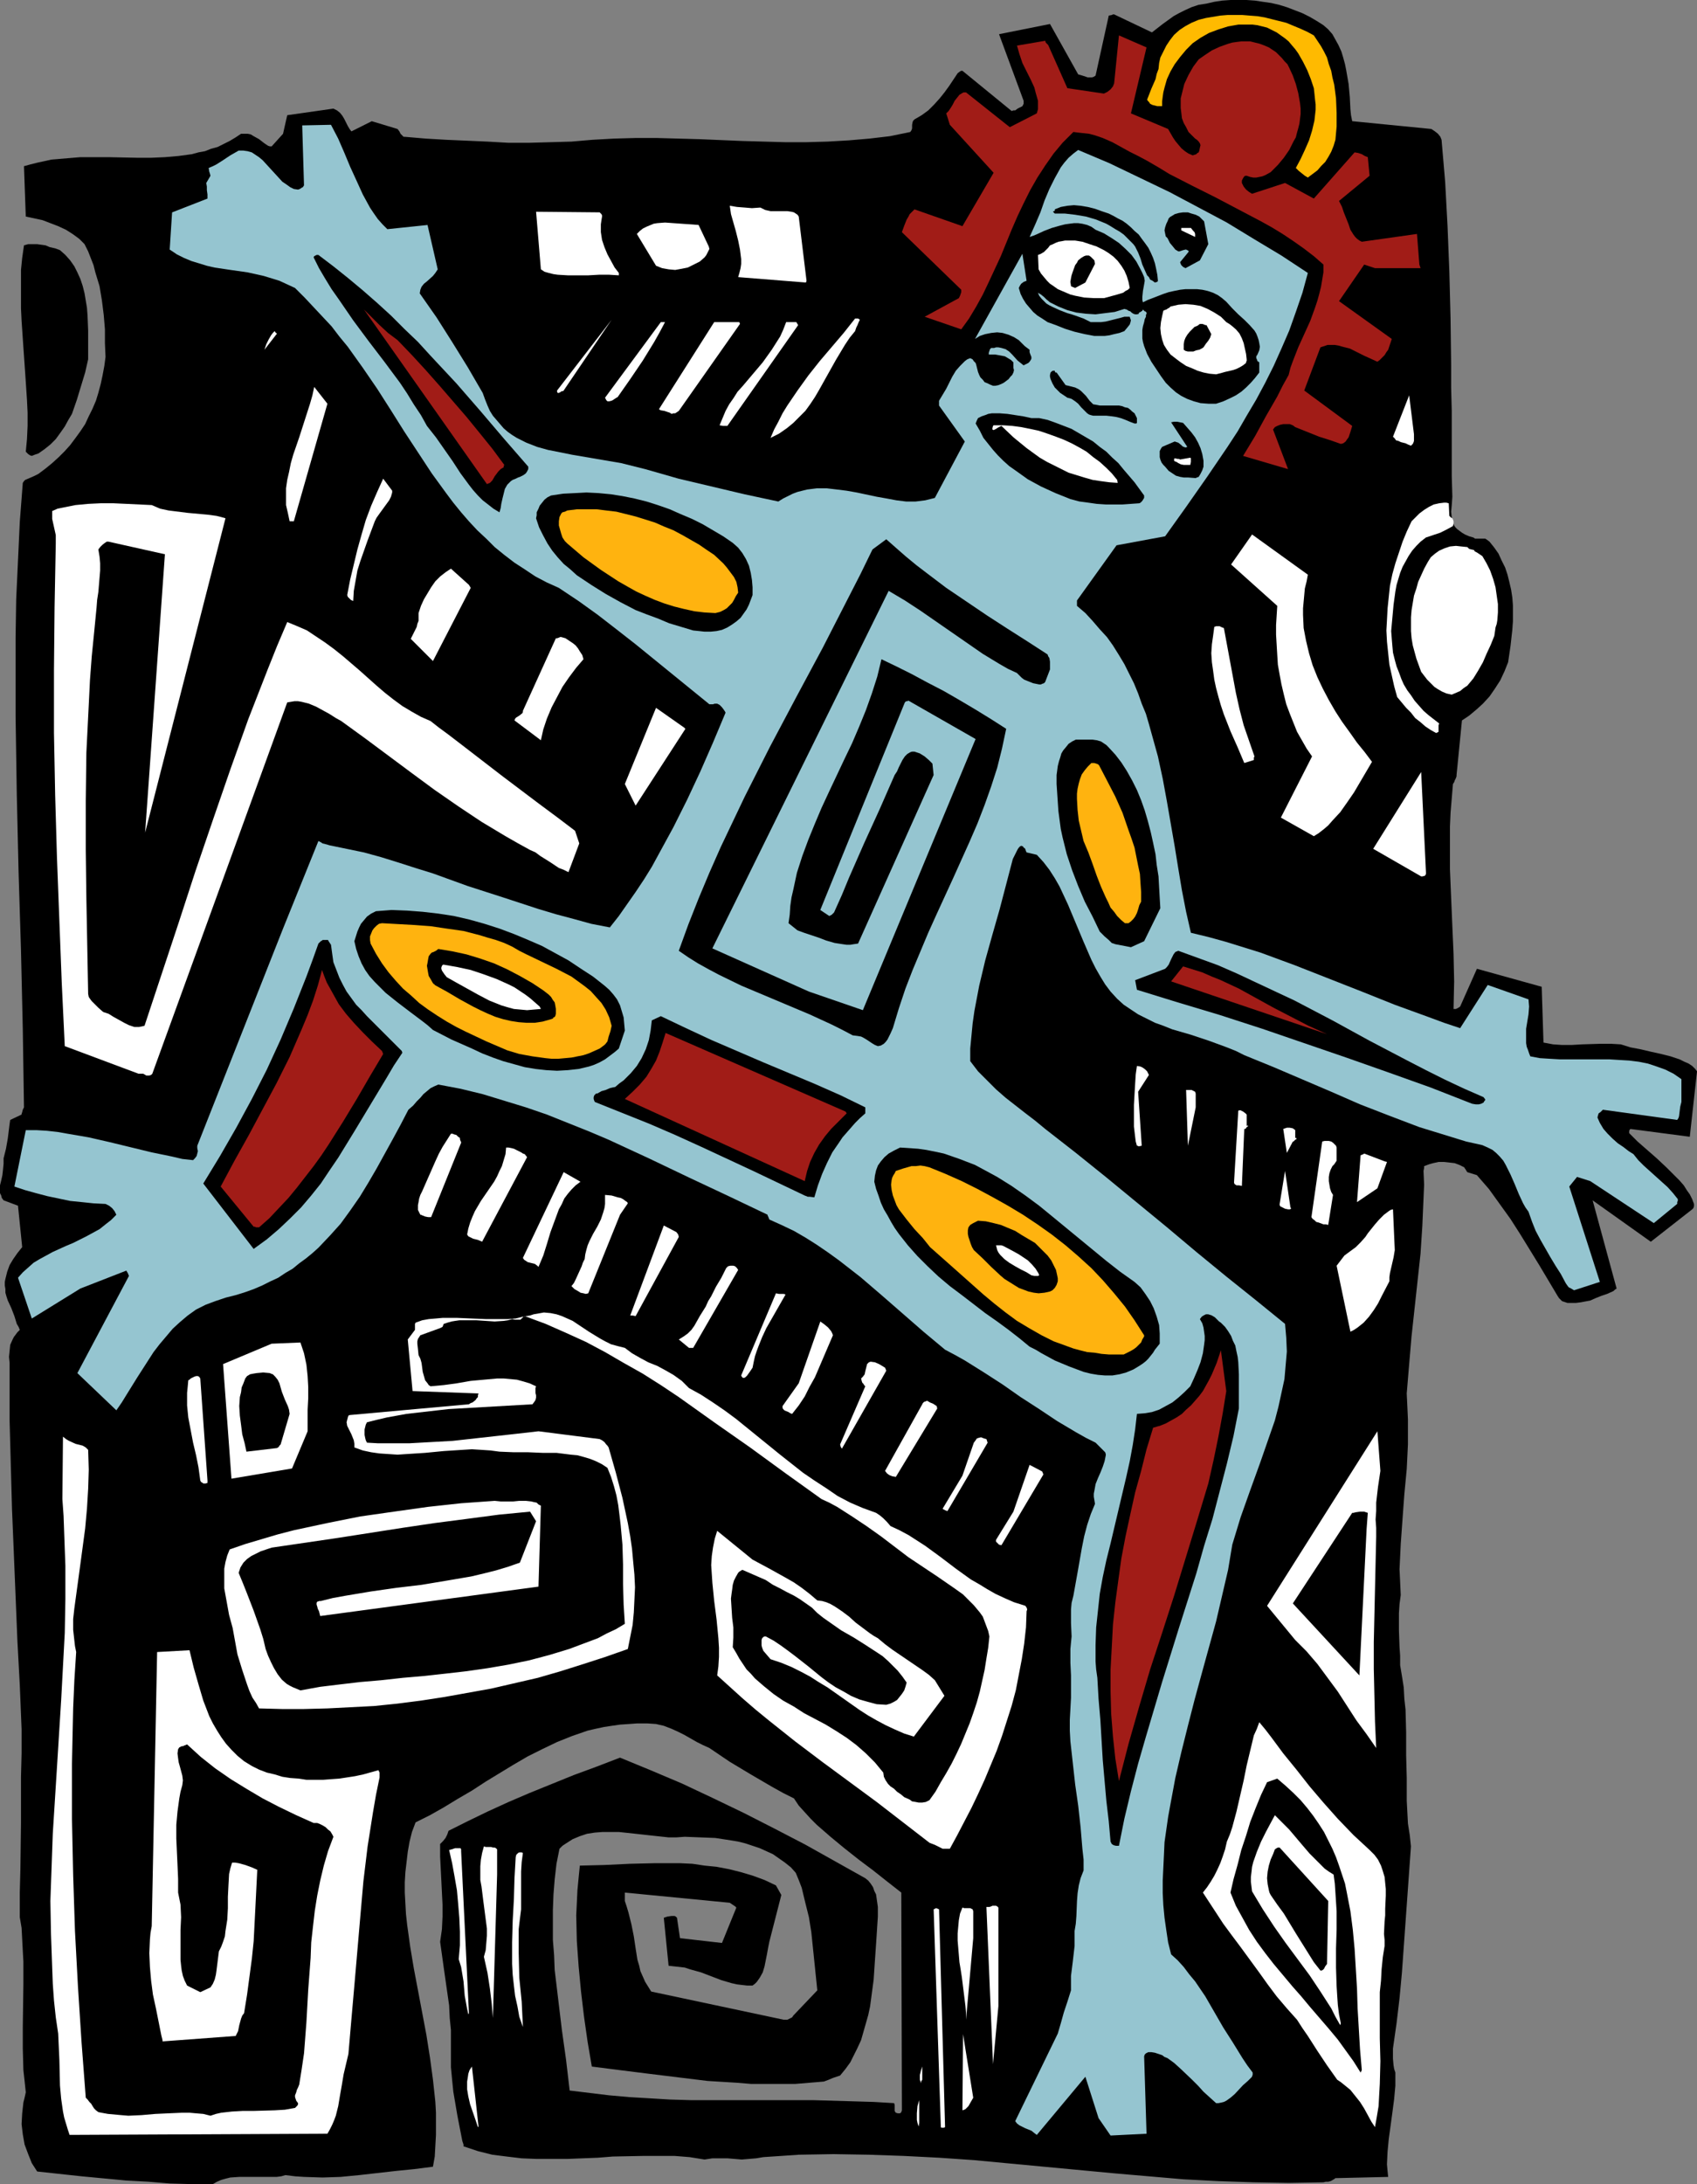 <?xml version="1.0" encoding="UTF-8" standalone="no"?>
<svg
   version="1.0"
   width="121.005mm"
   height="155.668mm"
   id="svg103"
   sodipodi:docname="Design 09.wmf"
   xmlns:inkscape="http://www.inkscape.org/namespaces/inkscape"
   xmlns:sodipodi="http://sodipodi.sourceforge.net/DTD/sodipodi-0.dtd"
   xmlns="http://www.w3.org/2000/svg"
   xmlns:svg="http://www.w3.org/2000/svg">
  <rect width="100%" height="100%" fill="#808080" stroke="none"/>
  <sodipodi:namedview
     id="namedview103"
     pagecolor="#ffffff"
     bordercolor="#000000"
     borderopacity="0.25"
     inkscape:showpageshadow="2"
     inkscape:pageopacity="0.0"
     inkscape:pagecheckerboard="0"
     inkscape:deskcolor="#d1d1d1"
     inkscape:document-units="mm" />
  <defs
     id="defs1">
    <pattern
       id="WMFhbasepattern"
       patternUnits="userSpaceOnUse"
       width="6"
       height="6"
       x="0"
       y="0" />
  </defs>
  <path
     style="fill:#000000;fill-opacity:1;fill-rule:evenodd;stroke:none"
     d="m 457.343,288.602 -0.485,-0.646 -0.808,-0.808 -0.97,-0.646 -1.131,-0.485 -1.293,-0.646 -2.424,-0.808 -2.586,-0.646 -2.909,-0.646 -2.747,-0.646 -2.586,-0.485 -2.586,-0.808 -2.747,-0.162 h -2.586 l -5.171,0.162 -2.747,0.162 h -2.586 l -2.424,-0.162 -2.586,-0.485 -0.485,-15.028 -17.453,-4.848 -4.525,10.18 -0.485,0.323 -0.323,0.162 -0.323,0.162 h -0.646 l 0.162,-7.433 -0.162,-7.433 -0.323,-7.433 -0.323,-7.595 -0.323,-7.756 v -7.595 -3.878 l 0.162,-3.717 0.323,-3.878 0.323,-3.878 0.323,-0.485 0.162,-0.485 0.323,-0.646 0.162,-0.485 v -0.323 l 1.454,-14.705 1.939,-1.293 1.939,-1.616 1.778,-1.616 1.778,-1.939 1.454,-2.101 1.454,-2.262 1.131,-2.424 0.97,-2.424 0.646,-4.363 0.485,-4.363 0.162,-2.262 v -2.101 -2.262 l -0.162,-2.101 -0.323,-2.101 -0.485,-2.101 -0.485,-1.939 -0.646,-1.939 -0.97,-1.939 -0.808,-1.778 -1.131,-1.616 -1.293,-1.616 -0.646,-0.485 -0.485,-0.323 h -0.646 -0.646 -0.485 -0.646 -0.323 l -0.485,-0.323 -1.131,-0.323 -1.131,-0.485 -0.808,-0.485 -0.646,-0.485 -0.646,-0.485 -0.485,-0.485 -0.323,-0.485 -0.323,-0.646 -0.323,-1.454 -0.162,-1.616 0.162,-1.778 0.162,-2.262 -0.162,-5.494 v -5.817 -5.817 -5.979 l -0.162,-6.14 v -6.14 l -0.162,-12.604 -0.323,-12.604 -0.485,-12.281 -0.323,-5.979 -0.323,-5.979 -0.485,-5.656 -0.485,-5.656 -0.323,-0.808 -0.646,-0.808 -0.808,-0.646 -0.97,-0.646 -21.332,-2.101 -0.323,-1.616 -0.162,-1.616 -0.162,-3.232 -0.323,-3.555 -0.646,-3.717 -0.323,-1.616 -0.485,-1.778 -0.485,-1.616 -0.808,-1.778 -0.808,-1.454 L 359.087,9.211 357.956,7.918 356.663,6.787 354.886,5.656 352.946,4.525 351.007,3.555 348.906,2.747 346.805,1.939 344.704,1.293 342.603,0.808 340.341,0.485 338.24,0.162 335.978,0 h -2.262 -2.101 l -2.262,0.162 -2.101,0.323 -2.101,0.485 -2.101,0.323 -1.939,0.646 -1.778,0.808 -1.616,0.808 -1.454,0.808 -2.909,2.101 -1.454,1.131 -1.454,1.131 -10.181,-4.848 h -0.323 l -0.323,0.162 -0.808,0.162 -3.555,16.159 -0.485,0.323 -0.485,0.162 h -0.646 -0.485 l -1.454,-0.485 -1.131,-0.323 -7.595,-13.574 -13.736,2.747 6.626,17.937 v 0.808 l -0.323,0.646 -0.646,0.323 -0.323,0.162 -0.323,0.162 -0.646,0.485 h -0.485 l -0.485,0.162 -13.252,-10.827 h -0.323 l -0.323,0.162 -0.646,0.485 -2.262,3.393 -1.293,1.778 -1.293,1.616 -1.454,1.616 -1.616,1.616 -1.778,1.293 -1.939,1.131 -0.323,0.323 -0.162,0.323 -0.162,0.808 v 0.97 l -0.162,0.485 -0.323,0.485 -5.495,1.131 -5.495,0.646 -5.656,0.485 -5.656,0.323 -5.656,0.162 h -5.818 l -11.474,-0.323 -11.474,-0.485 -11.636,-0.323 h -5.656 l -5.818,0.162 -5.818,0.323 -5.656,0.485 -5.656,0.162 -5.818,0.162 h -5.495 l -5.656,-0.323 -11.151,-0.485 -5.495,-0.323 -5.656,-0.485 h -0.323 l -0.323,-0.323 -0.485,-0.485 -0.323,-0.646 -0.485,-0.646 -6.949,-2.101 -5.495,2.747 -0.485,-0.646 -0.485,-0.808 -0.97,-1.939 -0.485,-0.808 -0.646,-0.808 -0.808,-0.646 -0.97,-0.485 -12.444,1.778 -1.131,5.009 -3.071,3.393 H 72.722 L 72.238,39.267 71.753,38.943 71.268,38.62 69.814,37.489 68.359,36.681 67.551,36.196 66.743,36.035 H 65.935 64.965 l -1.454,0.97 -1.616,0.97 -1.616,0.808 -1.616,0.808 -1.778,0.485 -1.616,0.646 -1.778,0.323 -1.778,0.485 -3.555,0.485 -3.717,0.323 -3.717,0.162 h -3.717 l -7.757,-0.162 h -3.879 -3.717 l -3.879,0.323 -3.879,0.323 -3.717,0.808 -1.939,0.485 -1.778,0.485 0.485,13.574 2.262,0.485 2.262,0.485 2.101,0.808 2.101,0.808 2.101,0.97 1.778,1.131 1.778,1.293 1.454,1.454 0.97,1.939 1.454,3.717 0.485,1.939 1.131,3.717 0.646,3.878 0.485,3.878 0.323,3.878 v 3.717 l 0.162,3.717 -0.323,2.424 -0.485,2.585 -0.485,2.262 -0.646,2.424 -0.646,2.101 -0.97,2.262 -0.97,1.939 -0.97,2.101 -1.293,1.939 -1.293,1.778 -1.454,1.939 -1.454,1.616 -1.616,1.616 -1.778,1.616 -1.778,1.454 -1.939,1.454 -0.646,0.323 -0.646,0.323 -1.131,0.485 -1.131,0.485 -0.323,0.323 -0.323,0.485 -0.808,10.503 -0.485,10.503 -0.485,10.342 -0.162,10.503 v 10.503 10.503 l 0.323,21.007 0.485,21.007 0.323,10.503 0.323,10.503 0.485,21.168 0.323,21.168 -0.323,0.646 -0.162,0.646 -0.162,0.485 v 0.162 0 l -3.071,1.454 -0.162,1.131 -0.162,1.293 -0.323,2.585 -0.485,2.747 -0.323,1.293 -0.323,1.293 v 1.454 L 0.808,315.103 0.646,316.557 0.323,318.011 0,319.304 v 1.454 0.646 l 0.323,0.646 0.162,0.646 0.485,0.646 3.879,1.454 1.131,11.15 -1.293,1.616 -1.131,1.616 -0.97,1.616 -0.646,1.778 -0.485,1.939 -0.162,0.808 v 0.97 l 0.162,0.97 v 0.97 l 0.323,1.131 0.323,0.97 0.97,2.101 0.808,2.101 0.646,2.101 0.485,0.808 0.323,0.808 -0.646,0.646 -0.485,0.646 -0.485,0.646 -0.323,0.646 -0.646,1.454 -0.162,1.616 -0.162,1.616 0.162,1.616 v 3.393 12.119 l 0.323,11.958 0.323,11.796 0.485,11.796 0.97,23.754 0.646,11.958 0.485,11.958 v 6.464 l -0.162,6.302 v 12.443 l -0.162,12.443 -0.162,6.302 v 6.625 l 0.485,2.909 0.162,3.07 0.162,3.07 0.162,2.909 v 5.979 L 6.141,546.016 v 5.817 l 0.162,5.817 0.323,2.909 0.323,3.07 -0.323,1.454 -0.323,1.293 -0.323,2.909 -0.162,2.909 0.323,2.747 0.485,2.747 0.97,2.585 0.97,2.424 1.454,2.262 11.959,1.293 11.959,1.131 5.979,0.323 5.818,0.485 5.818,0.162 h 5.818 l 1.131,-0.646 1.131,-0.485 1.131,-0.323 1.293,-0.323 2.424,-0.162 h 2.586 1.131 1.293 2.586 2.424 l 1.293,-0.162 1.131,-0.323 2.586,0.323 2.424,0.162 5.01,0.162 4.848,-0.162 5.01,-0.485 10.02,-1.131 4.848,-0.485 5.01,-0.646 0.485,-2.747 0.162,-2.909 0.162,-2.909 v -3.07 -2.909 l -0.162,-2.909 -0.646,-5.979 -0.808,-5.979 -0.97,-6.14 -2.262,-11.958 -1.131,-5.979 -0.97,-5.817 -0.808,-5.817 -0.323,-2.909 -0.162,-2.909 -0.162,-2.909 v -2.747 l 0.162,-2.747 0.323,-2.747 0.323,-2.747 0.485,-2.747 0.646,-2.585 0.97,-2.585 3.879,-1.939 3.717,-2.101 3.717,-2.262 3.879,-2.262 3.717,-2.424 3.717,-2.262 3.717,-2.262 3.879,-2.262 3.879,-1.939 4.04,-1.939 4.04,-1.616 4.202,-1.454 2.101,-0.485 2.262,-0.485 2.101,-0.323 2.262,-0.323 2.424,-0.162 2.262,-0.162 h 2.586 l 2.424,0.162 2.101,0.485 2.101,0.808 1.778,0.808 1.616,0.808 3.394,1.939 1.616,0.808 1.778,0.808 5.495,3.717 5.656,3.393 5.818,3.393 2.909,1.616 2.909,1.454 1.293,1.939 1.616,1.778 1.616,1.778 1.616,1.616 3.717,3.232 3.717,3.07 3.879,3.07 3.879,2.909 3.879,3.07 3.717,2.909 0.162,58.658 -0.162,0.485 -0.323,0.323 h -0.485 -0.162 l -0.485,-0.162 -0.162,-0.162 -0.162,-0.323 v -0.97 -0.323 -0.323 l -0.162,-0.485 -5.495,-0.323 -5.495,-0.162 -10.989,-0.323 h -10.989 -10.989 -10.989 l -5.495,-0.162 -5.333,-0.323 -5.495,-0.323 -5.495,-0.485 -5.333,-0.646 -5.333,-0.646 -0.97,-8.241 -1.131,-8.08 -0.97,-8.08 -0.97,-8.08 -0.162,-4.04 -0.323,-4.04 v -4.04 -4.04 l 0.162,-4.201 0.323,-4.04 0.485,-4.201 0.808,-4.04 0.808,-0.808 0.97,-0.646 1.778,-1.131 1.939,-0.808 1.939,-0.646 2.101,-0.323 2.101,-0.162 h 2.262 2.101 l 4.525,0.485 4.363,0.485 4.525,0.485 h 2.101 l 2.262,-0.162 4.202,0.162 4.04,0.162 4.202,0.646 1.939,0.323 1.939,0.485 1.939,0.646 1.939,0.646 1.778,0.808 1.778,0.808 1.616,1.131 1.616,1.131 1.616,1.293 1.293,1.454 0.808,1.939 0.808,2.101 0.97,4.04 0.97,3.878 0.646,4.04 1.616,15.674 -6.464,6.787 -0.323,0.485 -0.646,0.323 -0.646,0.323 h -0.97 l -35.715,-7.595 -0.808,-1.293 -0.808,-1.293 -0.646,-1.454 -0.646,-1.454 -0.323,-1.454 -0.485,-1.616 -0.485,-3.07 -0.485,-3.232 -0.646,-3.232 -0.808,-3.232 -0.485,-1.616 -0.485,-1.454 v -2.262 l 28.281,2.747 0.97,0.646 0.485,0.323 0.323,0.323 -3.879,9.534 -11.312,-1.293 -0.808,-5.494 -0.323,-0.323 -0.323,-0.162 h -0.323 -0.485 l -1.131,0.162 -0.97,0.323 1.293,12.927 1.454,0.162 1.454,0.162 1.454,0.162 1.454,0.485 2.909,0.808 5.495,2.101 2.747,0.808 1.454,0.323 1.293,0.162 1.454,0.162 h 1.454 l 0.646,-0.485 0.485,-0.485 0.808,-1.131 0.808,-1.454 0.485,-1.616 0.646,-3.232 0.323,-1.778 0.323,-1.616 3.232,-12.604 -1.454,-2.585 -3.071,-1.454 -3.071,-1.131 -3.232,-0.97 -3.232,-0.808 -3.394,-0.646 -3.232,-0.323 -3.232,-0.485 -3.394,-0.162 h -6.787 l -6.787,0.162 -3.394,0.162 -3.394,0.162 -6.626,0.162 -0.323,3.232 -0.323,3.393 -0.162,3.393 -0.162,3.393 0.162,6.948 0.485,6.787 0.646,6.787 0.808,6.787 0.97,6.787 1.131,6.625 7.595,0.97 7.757,0.97 7.919,0.97 7.919,0.97 7.919,0.485 3.879,0.323 h 4.04 3.879 3.879 l 3.879,-0.323 3.879,-0.323 1.293,-0.485 1.131,-0.485 0.97,-0.323 0.97,-0.323 1.454,-1.778 1.293,-1.778 0.97,-1.939 0.97,-1.939 0.97,-2.101 0.646,-2.262 0.646,-2.262 0.646,-2.262 0.485,-2.262 0.323,-2.424 0.646,-4.848 0.323,-4.848 0.323,-4.686 0.162,-2.424 0.162,-2.585 0.162,-2.424 v -2.585 l -0.162,-1.131 -0.162,-1.131 -0.162,-1.131 -0.485,-0.97 -0.323,-0.97 -0.646,-0.97 -0.646,-0.808 -0.808,-0.646 -8.08,-4.525 -8.08,-4.525 -8.403,-4.363 -8.242,-4.201 -8.403,-4.04 -8.242,-3.878 -8.403,-3.555 -8.242,-3.393 -6.303,2.424 -6.141,2.262 -5.979,2.424 -5.979,2.424 -5.656,2.424 -5.656,2.585 -5.333,2.585 -5.171,2.585 -0.323,0.97 -0.485,0.97 -0.646,0.808 -0.808,0.808 v 3.393 l 0.162,3.232 0.323,6.464 0.162,3.232 v 3.232 l -0.162,3.393 -0.485,3.393 0.97,6.948 0.97,6.787 0.485,3.393 0.162,3.393 0.323,3.232 v 3.07 3.555 3.393 l 0.323,3.393 0.323,3.232 1.131,6.625 1.293,6.625 0.323,0.97 v 0.323 0.162 l 1.939,0.646 1.939,0.646 3.879,0.97 3.879,0.485 4.04,0.485 4.04,0.162 h 4.04 4.202 l 4.04,-0.162 4.202,-0.162 4.04,-0.323 8.242,-0.162 h 4.202 4.202 l 4.04,0.323 4.04,0.646 2.101,-0.323 h 2.101 1.939 l 3.879,0.323 1.939,-0.162 1.939,-0.162 1.939,-0.323 4.848,-0.323 4.687,-0.323 9.373,-0.162 9.535,0.162 9.373,0.323 9.535,0.485 9.373,0.646 18.908,1.778 18.908,1.778 9.373,0.808 9.373,0.808 9.373,0.485 9.535,0.323 9.373,0.162 9.373,-0.162 0.646,-0.162 h 0.646 l 0.646,-0.162 0.323,-0.162 0.808,-0.485 0.162,-0.162 h 0.323 l 13.898,-0.323 v 0 l -0.162,-1.616 -0.162,-1.778 0.162,-3.393 0.323,-3.393 0.485,-3.555 0.485,-3.555 0.485,-3.717 0.323,-3.555 v -1.778 -1.778 l -0.323,-0.97 -0.162,-0.97 -0.162,-1.778 v -2.101 -0.646 l 0.97,-6.787 0.808,-6.787 0.646,-6.948 0.485,-6.787 0.97,-13.574 0.97,-13.574 -0.323,-3.07 -0.485,-3.07 -0.323,-6.14 v -6.14 l -0.162,-6.14 v -6.14 l -0.162,-6.14 -0.323,-2.909 -0.162,-3.07 -0.485,-3.07 -0.485,-2.909 v -2.585 l -0.162,-2.262 -0.162,-4.525 v -2.424 -2.262 l 0.162,-2.424 0.323,-2.424 -0.162,-3.555 -0.162,-3.393 0.162,-3.393 0.162,-3.393 0.485,-6.787 0.485,-6.625 0.646,-6.787 0.323,-6.625 v -3.393 -3.393 l -0.162,-3.555 -0.162,-3.393 0.646,-7.756 0.646,-7.595 0.808,-7.433 0.808,-7.433 0.808,-7.433 0.485,-7.433 0.323,-7.433 0.162,-3.717 -0.162,-3.717 0.162,-0.808 v -0.485 l 1.293,-0.485 1.131,-0.323 1.454,-0.323 h 1.454 l 1.454,0.162 1.454,0.162 1.293,0.485 1.293,0.646 0.162,0.323 0.162,0.162 0.162,0.323 0.323,0.485 2.586,0.808 3.232,3.717 2.909,4.04 2.909,4.04 2.586,4.04 5.171,8.403 5.01,8.403 0.323,0.485 0.323,0.323 0.485,0.485 0.485,0.162 0.97,0.323 h 1.131 1.131 l 1.293,-0.162 2.586,-0.485 1.454,-0.646 1.616,-0.646 1.454,-0.485 1.454,-0.646 0.323,-0.162 0.162,-0.162 0.162,-0.162 0.485,-0.323 -6.464,-23.754 15.676,11.15 11.151,-8.726 0.162,-0.162 0.162,-0.162 0.162,-0.485 v -0.646 l -0.485,-1.293 -0.646,-1.293 -0.808,-1.131 -0.808,-1.293 -1.131,-1.293 -1.131,-1.131 -2.424,-2.424 -2.586,-2.424 -1.293,-1.131 -1.293,-1.131 -2.586,-2.262 -2.262,-2.262 v -0.646 l 0.162,-0.323 0.162,-0.162 15.999,2.101 z"
     id="path1" />
  <path
     style="fill:#95c5d0;fill-opacity:1;fill-rule:evenodd;stroke:none"
     d="m 453.142,296.843 v -6.14 l -2.101,-1.454 -2.262,-1.131 -2.262,-0.808 -2.424,-0.808 -2.424,-0.485 -2.586,-0.323 -2.747,-0.162 -2.586,-0.162 h -5.495 -5.333 -2.586 l -2.747,-0.162 -2.586,-0.162 -2.586,-0.485 -0.323,-0.808 -0.323,-0.97 -0.323,-0.808 -0.162,-0.97 v -1.939 -1.939 l 0.323,-1.939 0.323,-1.939 0.162,-2.101 -0.162,-1.939 -10.989,-3.878 -7.434,11.635 -4.363,-1.454 -4.363,-1.616 -8.888,-3.232 -8.888,-3.555 -9.05,-3.555 -9.05,-3.555 -9.212,-3.393 -4.687,-1.454 -4.687,-1.454 -4.687,-1.293 -4.687,-1.131 -1.293,-5.656 -1.131,-5.817 -0.97,-5.817 -0.97,-5.979 -2.101,-12.119 -1.131,-6.14 -1.293,-5.979 -1.616,-5.817 -0.808,-2.909 -0.808,-2.747 -1.131,-2.747 -0.97,-2.747 -1.131,-2.747 -1.293,-2.585 -1.293,-2.585 -1.454,-2.424 -1.616,-2.585 -1.616,-2.262 -1.939,-2.101 -1.939,-2.262 -1.939,-2.101 -2.262,-1.939 v -1.454 l 10.666,-14.866 13.09,-2.424 5.656,-7.918 5.656,-8.08 5.495,-8.08 2.747,-4.201 2.424,-4.201 2.586,-4.363 2.424,-4.525 2.262,-4.525 2.101,-4.686 2.101,-4.848 1.778,-5.009 1.778,-5.171 1.454,-5.333 -7.111,-4.686 -7.272,-4.363 -7.434,-4.525 -7.595,-4.04 -7.919,-4.201 -8.08,-3.878 -8.08,-3.878 -8.403,-3.555 -1.293,0.97 -1.293,1.131 -1.131,1.293 -0.97,1.293 -0.808,1.454 -0.808,1.454 -1.454,2.909 -1.293,3.07 -1.131,3.232 -1.454,3.393 -1.454,3.232 0.97,-0.323 0.808,-0.323 2.101,-0.97 2.101,-0.808 2.262,-0.646 1.293,-0.323 1.131,-0.162 1.293,-0.162 h 1.131 l 1.131,0.162 1.293,0.323 1.131,0.485 1.131,0.808 2.262,0.97 2.101,1.293 1.939,1.293 1.778,1.616 1.616,1.616 1.293,1.778 1.131,2.101 0.485,0.97 0.485,1.131 0.162,0.97 -0.162,0.97 -0.323,1.778 -0.162,1.616 v 0.808 l 0.162,0.646 1.293,-0.646 1.293,-0.485 2.909,-1.131 1.454,-0.485 1.454,-0.323 1.616,-0.323 1.454,-0.162 h 1.616 1.454 l 1.454,0.162 1.454,0.323 1.454,0.485 1.293,0.646 1.131,0.808 1.131,0.97 1.616,1.778 1.616,1.616 1.616,1.454 1.454,1.454 1.293,1.454 0.485,0.808 0.323,0.808 0.323,0.97 0.162,0.808 0.162,0.97 -0.162,0.97 -0.485,1.131 -0.323,0.485 v 0.162 0 0.323 l 0.162,0.323 0.162,0.485 0.485,0.323 v 2.747 l -1.131,1.454 -1.131,1.293 -1.293,1.293 -1.293,1.131 -1.454,0.97 -1.616,0.808 -1.778,0.808 -1.939,0.646 h -2.101 l -2.101,-0.162 -1.778,-0.485 -1.778,-0.646 -1.616,-0.808 -1.454,-0.97 -1.454,-1.293 -1.293,-1.293 -1.293,-1.778 -1.293,-1.939 -1.293,-1.939 -1.131,-2.101 -0.808,-2.101 -0.323,-1.131 -0.162,-0.97 v -1.131 -1.131 l 0.162,-0.97 0.323,-1.131 0.162,-0.808 0.323,-0.646 v -0.485 l 0.162,-0.323 v -0.323 l -0.162,-0.162 -0.162,-0.162 h -0.162 l -0.162,-0.162 -0.323,-0.323 v 0 l -0.162,0.323 -0.485,0.323 -0.323,0.162 -0.162,0.162 v 0.162 h 0.162 l -0.646,0.162 h -0.485 l -0.485,-0.162 -0.485,-0.323 -0.323,-0.323 -0.485,-0.162 -0.485,-0.323 -0.646,-0.162 -2.586,0.808 -2.586,0.323 -2.586,0.323 -2.586,-0.162 -2.586,-0.323 -2.424,-0.646 -2.424,-0.97 -2.262,-1.131 -0.97,-0.808 -0.646,-0.646 -0.808,-0.646 -0.808,-0.485 0.323,0.808 0.646,0.808 0.646,0.646 0.646,0.646 0.808,0.485 0.97,0.485 1.778,0.808 2.101,0.808 1.131,0.323 0.97,0.323 2.262,0.808 1.939,0.97 h 1.454 1.293 l 1.293,-0.162 1.293,-0.323 1.293,-0.323 1.293,-0.323 1.131,-0.323 h 1.454 l 0.162,0.485 0.162,0.485 -0.162,0.646 -0.162,0.485 -0.646,0.808 -0.808,0.97 -1.293,0.485 -1.454,0.323 -1.293,0.323 -1.293,0.162 h -1.454 -1.293 l -2.586,-0.485 -2.747,-0.646 -2.586,-0.808 -2.424,-0.97 -2.262,-0.808 -1.454,-0.97 -1.293,-0.808 -1.131,-0.97 -0.97,-1.131 -0.97,-1.131 -0.808,-1.293 -0.646,-1.293 -0.485,-1.616 0.323,-0.646 0.323,-0.485 0.646,-0.485 0.808,-0.323 -1.131,-7.272 -12.767,22.946 1.293,-0.808 1.454,-0.485 1.616,-0.323 1.616,-0.162 1.454,0.162 1.616,0.485 1.454,0.646 1.293,0.808 0.808,0.808 0.808,0.808 0.646,0.485 0.646,0.485 v 0.646 l 0.162,0.485 0.323,0.808 v 0.485 l -0.162,0.323 -0.323,0.485 -0.323,0.323 -0.323,0.162 -0.323,0.162 -0.646,0.323 -0.808,-0.646 -0.808,-0.646 -1.454,-1.616 -0.808,-0.808 -0.97,-0.646 -1.131,-0.323 -0.808,-0.162 h -0.646 l -0.485,0.162 h -0.485 -0.323 v 0 l -0.323,0.323 -0.162,0.485 -0.162,0.485 v 0.485 h 1.778 l 1.778,0.323 0.808,0.162 0.808,0.485 0.808,0.485 0.646,0.646 v 0.97 0.485 l 0.162,0.646 -0.162,0.646 -0.323,0.646 -0.485,0.485 -0.485,0.646 -0.646,0.485 -0.646,0.485 -0.646,0.323 -0.808,0.323 -0.808,0.162 h -0.646 l -0.808,-0.323 -0.646,-0.323 -0.808,-0.323 -0.485,-0.646 -0.646,-0.646 -0.323,-0.646 -0.323,-0.808 -0.162,-0.646 -0.323,-1.293 -0.162,-0.485 -0.485,-0.485 -0.323,-0.485 -0.646,-0.323 -0.808,0.323 -0.646,0.485 -1.293,1.293 -1.131,1.293 -0.97,1.616 -1.616,3.232 -0.97,1.616 -0.97,1.616 v 1.293 l 6.949,9.695 -8.08,15.19 -1.293,0.323 -1.293,0.323 -2.586,0.323 h -2.586 l -2.586,-0.323 -2.586,-0.485 -2.747,-0.485 -5.333,-1.131 -2.747,-0.485 -2.586,-0.323 -2.747,-0.323 h -2.747 l -2.586,0.323 -1.293,0.323 -1.293,0.323 -1.293,0.485 -1.293,0.646 -1.293,0.646 -1.293,0.808 -9.05,-1.939 -8.888,-2.101 -8.888,-2.101 -9.05,-2.585 -3.232,-0.808 -3.232,-0.808 -6.626,-1.131 -6.626,-1.131 -3.232,-0.646 -3.232,-0.646 -2.909,-0.808 -2.909,-1.131 -1.293,-0.646 -1.293,-0.646 -1.293,-0.808 -1.131,-0.808 -1.131,-0.97 -0.97,-1.131 -0.97,-1.131 -0.97,-1.131 -0.808,-1.293 -0.646,-1.454 -0.646,-1.616 -0.646,-1.778 -4.04,-6.948 -4.202,-6.787 -4.202,-6.625 -4.525,-6.464 0.162,-0.97 0.323,-0.808 0.646,-0.808 0.808,-0.646 1.616,-1.454 0.646,-0.808 0.646,-0.97 -2.747,-11.958 -10.828,1.131 -1.293,-1.293 -1.293,-1.454 -1.131,-1.616 -0.97,-1.454 -0.97,-1.778 -0.97,-1.778 -1.616,-3.555 -1.778,-3.878 -1.616,-3.878 -1.616,-3.717 -1.939,-3.717 -7.757,0.162 0.485,16.159 -0.323,0.485 -0.323,0.162 -0.485,0.323 -0.485,0.162 -1.131,-0.162 -0.97,-0.485 -1.131,-0.808 -0.97,-0.646 -1.778,-1.939 -1.778,-1.939 -1.778,-1.939 -0.97,-0.808 -0.97,-0.646 -0.97,-0.646 -1.131,-0.323 -1.131,-0.162 h -1.293 l -1.131,0.646 -1.131,0.646 -0.97,0.646 -0.97,0.646 -1.778,1.131 -0.97,0.485 -1.131,0.485 0.162,0.97 0.162,0.485 0.162,0.646 -1.131,1.939 0.162,0.97 v 0.97 l 0.162,1.131 v 1.131 l -9.535,3.717 -0.646,10.019 1.939,1.293 1.939,0.97 1.939,0.808 2.101,0.646 2.101,0.646 2.101,0.485 4.363,0.646 4.525,0.646 4.363,0.97 2.101,0.646 2.101,0.646 2.101,0.97 2.101,0.97 2.586,2.585 2.424,2.585 2.424,2.585 2.424,2.585 2.101,2.747 2.262,2.747 4.04,5.656 3.879,5.656 3.717,5.817 3.555,5.656 3.717,5.656 3.717,5.656 3.879,5.333 1.939,2.585 2.101,2.585 2.101,2.424 2.262,2.424 2.424,2.262 2.262,2.262 2.586,2.101 2.747,2.101 2.747,1.778 2.909,1.939 3.071,1.616 3.232,1.454 5.333,3.555 5.171,3.717 5.01,3.878 5.171,4.04 19.877,16.159 h 0.323 0.162 0.485 l 0.485,-0.162 h 0.323 0.323 l 0.646,0.323 0.646,0.646 0.485,0.646 0.323,0.485 0.162,0.323 -3.394,8.08 -3.394,7.756 -3.555,7.595 -3.717,7.433 -1.939,3.555 -1.939,3.555 -1.939,3.555 -2.101,3.393 -2.262,3.393 -2.262,3.232 -2.262,3.232 -2.424,3.07 -5.01,-0.97 -4.687,-1.293 -4.848,-1.293 -4.848,-1.454 -9.373,-3.07 -9.535,-3.07 -9.373,-3.393 -4.687,-1.454 -4.525,-1.454 -4.687,-1.454 -4.687,-1.293 -4.687,-0.97 -4.687,-0.97 -0.485,-0.162 -0.646,-0.162 -0.646,-0.162 -0.485,-0.323 -0.646,-0.323 -9.535,23.592 -23.11,58.496 v 0.646 l 0.162,0.808 -0.162,0.646 -0.162,0.646 -0.485,0.646 -0.485,0.485 -2.909,-0.323 -2.747,-0.646 -5.495,-1.131 -11.312,-2.747 -5.656,-1.293 -5.656,-0.97 -2.747,-0.485 -2.909,-0.323 -2.747,-0.162 H 6.949 l -3.071,15.19 2.909,0.97 2.909,0.808 3.071,0.808 3.071,0.646 3.071,0.646 3.232,0.323 3.071,0.323 3.232,0.162 0.97,0.485 0.808,0.646 0.646,0.808 0.485,0.97 -1.454,1.454 -1.454,1.131 -1.616,1.293 -1.778,0.97 -1.778,0.97 -3.555,1.778 -1.939,0.808 -3.555,1.616 -1.778,0.97 -1.778,0.97 -1.616,0.97 -1.454,1.293 -1.454,1.293 -1.293,1.454 3.717,10.988 13.09,-8.08 12.444,-4.848 v 0.162 l 0.323,0.485 0.323,0.808 -13.898,26.178 10.504,10.019 1.454,-2.101 1.293,-2.101 2.909,-4.686 2.909,-4.525 1.454,-2.262 1.616,-2.101 1.778,-2.101 1.778,-2.101 1.939,-1.778 2.101,-1.778 2.262,-1.616 2.586,-1.293 2.586,-0.97 1.454,-0.485 1.454,-0.485 2.586,-0.646 2.586,-0.808 2.262,-0.808 2.262,-0.97 2.262,-1.131 2.101,-0.97 1.939,-1.293 1.939,-1.131 1.778,-1.454 1.778,-1.293 1.778,-1.454 1.616,-1.454 3.071,-3.232 2.909,-3.232 2.586,-3.555 2.586,-3.717 2.262,-3.717 2.262,-3.878 4.363,-7.918 2.101,-3.878 2.101,-4.04 1.293,-1.131 0.97,-1.131 0.97,-0.97 0.808,-0.97 0.97,-0.808 0.97,-0.808 0.97,-0.485 1.131,-0.485 5.979,1.131 5.979,1.454 5.818,1.778 5.818,1.778 5.656,1.939 5.656,2.262 5.656,2.262 5.333,2.262 10.828,5.009 10.828,5.171 10.666,5.009 10.504,5.009 v 0.162 l 0.162,0.323 0.323,0.808 3.232,1.454 3.394,1.616 3.071,1.778 3.071,1.939 3.071,2.101 2.909,2.101 5.818,4.525 5.656,4.848 11.312,9.857 5.818,4.848 2.747,1.454 2.586,1.454 5.171,3.232 5.01,3.232 4.848,3.393 5.01,3.232 4.848,3.232 5.171,3.07 2.586,1.454 2.586,1.293 1.131,1.131 0.808,0.808 0.646,0.646 0.162,0.485 v 0.323 l -0.323,1.616 -0.485,1.454 -0.646,1.616 -0.646,1.454 -0.646,1.616 -0.323,1.778 -0.162,0.808 v 0.808 l 0.162,0.97 0.162,0.97 -1.131,2.747 -0.97,2.909 -0.808,3.07 -0.646,3.232 -1.131,6.464 -1.131,6.302 -0.485,1.939 -0.162,1.778 v 1.939 1.778 l 0.162,3.555 -0.162,1.616 -0.162,1.778 v 3.717 l 0.162,3.393 v 5.979 l -0.162,3.07 -0.162,2.909 v 2.909 l 0.162,2.909 0.646,5.817 0.646,5.817 0.808,5.656 0.646,5.817 0.485,5.817 0.323,2.909 v 2.909 l -0.808,2.101 -0.485,1.939 -0.323,2.101 -0.162,2.101 -0.162,4.04 -0.162,2.101 -0.323,1.939 v 2.101 1.939 l -0.485,4.201 -0.485,3.878 v 1.939 1.939 l -0.97,3.07 -0.97,2.909 -0.808,2.909 -0.808,2.747 -11.474,23.592 0.485,0.646 0.646,0.485 1.616,0.808 1.616,0.646 0.808,0.646 0.646,0.485 13.09,-15.674 3.555,11.15 3.232,4.686 9.696,-0.485 -0.646,-20.845 0.162,-0.485 0.323,-0.323 0.323,-0.162 0.323,-0.162 h 0.808 l 0.97,0.162 1.939,0.646 0.646,0.485 0.808,0.323 1.778,1.293 1.616,1.454 3.232,3.07 1.616,1.616 1.454,1.616 3.394,3.07 h 0.646 l 0.808,-0.162 0.646,-0.162 0.646,-0.323 1.131,-0.808 1.131,-0.97 2.262,-2.424 1.293,-1.131 1.131,-1.131 v -0.162 l 0.162,-0.323 v -0.646 l -1.454,-1.939 -1.293,-1.939 -2.586,-4.201 -2.586,-4.04 -2.424,-4.201 -2.424,-4.201 -2.747,-4.04 -1.616,-1.939 -1.454,-1.939 -1.616,-1.778 -1.778,-1.616 -0.808,-3.232 -0.485,-3.232 -0.485,-3.393 -0.323,-3.393 -0.162,-3.232 v -3.393 l 0.162,-3.393 0.162,-3.393 0.162,-3.555 0.485,-3.393 0.485,-3.393 0.646,-3.555 1.293,-6.948 1.616,-6.948 1.778,-7.11 1.778,-6.948 1.939,-7.11 3.879,-14.058 1.616,-6.948 1.616,-6.948 1.131,-6.787 1.131,-3.717 1.131,-3.717 2.586,-7.272 2.747,-7.595 2.586,-7.433 1.293,-3.717 0.97,-3.717 0.808,-3.717 0.808,-3.717 0.323,-3.717 0.323,-3.717 -0.162,-3.717 -0.323,-3.717 -7.757,-6.302 -8.08,-6.464 -8.08,-6.625 -8.08,-6.787 -16.322,-13.412 -8.242,-6.625 -8.08,-6.302 -2.747,-2.262 -2.747,-2.101 -5.171,-4.04 -2.586,-2.262 -2.424,-2.424 -2.424,-2.424 -2.101,-2.747 v -3.393 l 0.323,-3.393 0.323,-3.393 0.485,-3.393 0.646,-3.393 0.646,-3.393 1.616,-6.787 1.939,-6.948 1.939,-6.787 1.778,-6.787 1.778,-6.787 0.485,-0.97 0.485,-0.97 0.323,-0.646 0.323,-0.485 0.323,-0.323 0.323,-0.162 0.485,0.162 0.162,0.323 0.323,0.162 0.162,0.323 0.162,0.485 0.162,0.323 2.747,0.646 1.778,1.939 1.616,2.101 1.454,2.262 1.293,2.262 1.131,2.424 1.131,2.424 2.101,5.009 2.101,5.009 2.101,4.848 1.131,2.262 1.293,2.262 1.293,2.101 1.454,1.939 1.778,1.939 1.778,1.616 1.939,1.293 1.939,1.293 2.262,1.131 2.262,1.131 2.262,0.808 2.424,0.97 5.01,1.454 4.848,1.616 4.848,1.778 2.424,0.97 2.262,1.131 7.919,3.232 15.514,6.625 7.757,3.393 7.919,3.07 8.08,3.07 4.202,1.293 4.202,1.293 4.202,1.293 4.363,0.97 1.454,0.646 1.293,0.646 0.97,0.808 0.97,0.97 0.97,1.131 0.646,1.131 1.293,2.585 1.131,2.585 1.131,2.747 1.131,2.424 0.646,1.131 0.808,1.131 0.97,2.747 0.97,2.424 1.293,2.424 1.293,2.262 1.293,2.262 1.454,2.424 1.454,2.262 1.293,2.424 0.323,0.485 0.485,0.646 0.646,0.323 0.808,0.485 6.949,-2.262 -8.242,-25.693 2.101,-2.585 3.555,1.131 17.13,11.311 6.303,-5.171 v -0.162 -0.323 l 0.162,-0.323 v -0.485 l -1.293,-1.616 -1.454,-1.616 -6.464,-5.817 -1.454,-1.454 -1.293,-1.616 -1.293,-0.808 -1.454,-1.131 -1.454,-0.97 -1.454,-1.293 -1.293,-1.293 -1.131,-1.293 -0.97,-1.616 -0.646,-1.454 0.162,-0.646 0.162,-0.485 0.485,-0.323 0.323,-0.323 0.323,-0.323 20.039,2.747 0.323,-0.485 0.162,-0.485 0.162,-1.293 0.162,-1.293 0.162,-0.646 z"
     id="path2" />
  <path
     style="fill:#ffffff;fill-opacity:1;fill-rule:evenodd;stroke:none"
     d="m 403.529,167.085 0.162,-2.101 v -2.262 l -0.323,-2.262 -0.323,-2.262 -0.646,-2.262 -0.808,-2.262 -0.97,-1.939 -1.131,-1.939 -0.485,-0.323 -0.485,-0.323 -0.485,-0.323 -0.323,-0.162 -0.323,-0.162 v -0.162 l -0.162,-0.162 -0.646,-0.162 -0.646,-0.162 -0.162,-0.162 -0.323,-0.323 -1.616,-0.162 -1.454,-0.162 -1.616,0.162 -1.454,0.485 -1.454,0.646 -1.131,0.808 -1.131,0.97 -0.808,1.293 -0.97,1.778 -0.808,1.778 -0.808,1.778 -0.485,1.778 -0.646,1.939 -0.323,1.939 -0.323,1.939 -0.162,1.939 v 1.939 1.778 l 0.162,1.939 0.323,1.939 0.485,1.778 0.485,1.778 0.646,1.778 0.646,1.778 1.616,2.101 1.939,1.939 0.97,0.646 1.131,0.646 1.131,0.485 1.454,0.323 1.131,-0.485 1.131,-0.485 0.97,-0.808 0.97,-0.646 0.808,-0.97 0.808,-0.97 1.293,-2.101 1.293,-2.262 0.97,-2.262 1.131,-2.424 0.97,-2.424 0.162,-1.131 0.162,-1.131 0.323,-0.97 z"
     id="path3" />
  <path
     style="fill:#000000;fill-opacity:1;fill-rule:evenodd;stroke:none"
     d="m 400.297,296.197 -0.485,-0.646 -5.171,-2.262 -5.171,-2.424 -5.171,-2.585 -5.01,-2.585 -10.181,-5.333 -10.02,-5.494 -10.181,-5.332 -5.171,-2.424 -5.171,-2.424 -5.171,-2.424 -5.171,-2.262 -5.333,-1.939 -5.333,-1.939 -0.808,0.323 -0.485,0.646 -0.323,0.646 -0.323,0.646 -0.646,1.454 -0.485,0.646 -0.485,0.485 -8.08,3.07 0.485,2.585 10.989,3.393 11.312,3.393 11.474,3.717 11.312,3.878 11.312,3.878 11.474,4.04 11.312,4.04 11.151,4.363 0.97,0.162 h 0.808 l 0.646,-0.162 0.646,-0.323 0.162,-0.323 0.162,-0.162 z"
     id="path4" />
  <path
     style="fill:#ffffff;fill-opacity:1;fill-rule:evenodd;stroke:none"
     d="m 391.732,140.907 v -0.485 l -0.162,-0.485 -0.162,-0.323 -0.323,-0.162 -0.485,-0.485 -0.162,-3.393 -0.646,-0.162 h -0.646 l -1.293,0.162 -1.454,0.323 -1.293,0.646 -1.293,0.808 -1.293,0.97 -1.131,1.131 -0.97,0.97 -1.293,2.747 -1.131,2.747 -0.97,2.909 -0.97,2.909 -0.808,2.909 -0.646,3.07 -0.323,3.07 -0.323,3.07 -0.162,3.07 -0.162,2.909 0.162,3.07 0.323,3.07 0.323,3.07 0.646,2.909 0.646,2.909 0.808,2.909 2.424,2.909 1.293,1.293 1.131,1.454 1.454,1.131 1.293,1.131 1.454,0.97 1.454,0.808 0.323,-0.162 0.323,-0.162 v -0.323 -1.454 l 0.162,-0.485 -1.454,-1.131 -1.454,-1.131 -1.293,-1.131 -1.293,-1.454 -1.131,-1.293 -0.97,-1.454 -0.97,-1.293 -0.97,-1.616 -0.646,-1.454 -0.646,-1.778 -0.646,-1.616 -0.485,-1.778 -0.485,-1.939 -0.162,-1.778 -0.162,-1.939 -0.162,-2.101 0.323,-3.555 0.323,-3.555 0.485,-3.555 0.323,-1.778 0.485,-1.616 0.485,-1.616 0.646,-1.616 0.808,-1.454 0.808,-1.454 0.97,-1.454 1.131,-1.293 1.131,-1.131 1.454,-1.131 0.97,-0.323 0.97,-0.323 1.939,-0.646 1.616,-0.808 1.778,-0.97 z"
     id="path5" />
  <path
     style="fill:#ffffff;fill-opacity:1;fill-rule:evenodd;stroke:none"
     d="m 384.298,234.953 -1.293,-26.986 -12.928,20.684 12.928,7.433 h 0.323 l 0.646,-0.162 0.162,-0.162 0.162,-0.323 v -0.162 z"
     id="path6" />
  <path
     style="fill:#a11c17;fill-opacity:1;fill-rule:evenodd;stroke:none"
     d="m 382.52,71.262 -0.646,-8.241 -14.868,2.101 -0.646,-0.323 -0.646,-0.485 -0.485,-0.485 -0.485,-0.646 -0.808,-1.293 -0.485,-1.454 -1.293,-3.232 -0.485,-1.454 -0.808,-1.616 8.242,-6.787 -0.485,-5.009 -0.808,-0.323 -0.808,-0.485 -0.97,-0.323 -0.97,-0.162 -10.989,12.443 -7.757,-4.201 -8.888,2.909 -0.808,-0.485 -0.808,-0.646 -0.646,-0.808 -0.485,-0.97 v -0.646 l 0.323,-0.646 0.323,-0.485 0.323,-0.162 h 0.323 l 0.97,0.323 0.808,0.162 h 0.808 l 0.808,-0.162 0.808,-0.162 0.808,-0.323 1.454,-0.808 1.939,-1.939 1.616,-1.939 1.454,-2.101 1.131,-2.262 0.646,-1.131 0.323,-1.293 0.323,-1.131 0.323,-1.293 0.162,-1.293 0.162,-1.293 v -1.454 l -0.162,-1.454 -0.485,-2.747 -0.646,-2.424 -0.808,-2.262 -0.97,-2.101 -0.485,-0.97 -0.808,-0.808 -0.646,-0.808 -0.808,-0.808 -0.808,-0.808 -0.97,-0.646 -0.97,-0.646 -1.131,-0.485 -1.293,-0.485 -1.293,-0.323 -1.293,-0.323 h -1.293 -1.131 l -1.293,0.162 -1.131,0.162 -1.131,0.323 -2.262,0.808 -2.101,0.97 -1.939,1.293 -1.616,1.131 -1.454,1.939 -1.293,2.262 -1.131,2.424 -0.323,1.293 -0.323,1.293 -0.323,1.293 v 1.293 1.293 l 0.162,1.293 0.162,1.454 0.485,1.293 0.646,1.131 0.646,1.293 0.646,0.646 0.646,0.646 0.485,0.485 0.485,0.323 0.485,0.485 0.323,0.485 0.162,0.485 -0.162,0.646 -0.162,0.808 -0.162,0.485 -0.323,0.162 -0.323,0.323 -0.485,0.162 -0.485,0.162 -1.131,-0.485 -0.97,-0.646 -0.97,-0.808 -0.808,-0.97 -0.808,-0.97 -0.646,-0.97 -1.293,-2.262 -10.02,-4.201 4.202,-17.775 -7.434,-3.232 -1.293,12.927 -0.323,0.808 -0.646,0.808 -0.808,0.646 -0.97,0.485 -9.858,-1.454 -5.171,-11.635 -0.485,-0.485 -0.162,-0.162 -0.162,-0.485 -7.595,1.293 0.323,1.131 0.323,1.131 0.808,2.424 1.131,2.262 1.131,2.262 0.97,2.101 0.323,1.293 0.323,1.131 0.323,1.131 v 1.131 1.131 l -0.323,1.131 -7.272,3.717 -11.797,-9.372 h -0.646 l -0.323,0.162 -0.808,0.485 -0.646,0.808 -0.646,0.808 -0.485,0.97 -0.485,0.808 -0.646,0.97 -0.646,0.646 0.97,3.07 11.797,12.927 -8.403,14.382 -12.928,-4.525 -0.646,0.646 -0.646,0.646 -0.323,0.646 -0.485,0.808 -0.646,1.616 -0.646,1.778 15.999,15.513 v 0.646 l -0.162,0.485 -0.162,0.485 -0.323,0.646 -9.212,5.009 9.858,3.393 2.101,-2.909 1.939,-3.232 1.778,-3.232 1.616,-3.393 3.232,-6.948 2.909,-7.11 1.616,-3.717 1.616,-3.393 1.778,-3.555 1.939,-3.393 2.101,-3.232 2.262,-3.232 2.424,-2.909 1.454,-1.454 1.454,-1.454 1.293,0.162 1.454,0.162 1.454,0.162 1.293,0.323 2.424,0.808 2.586,1.131 4.687,2.585 2.262,1.131 2.424,1.293 3.071,1.778 2.909,1.778 6.303,3.232 6.141,3.07 6.141,3.232 6.141,3.232 2.909,1.616 2.909,1.778 2.909,1.939 2.747,1.939 2.747,2.101 2.586,2.262 v 2.101 l -0.323,1.939 -0.323,1.939 -0.485,1.939 -0.485,1.778 -0.646,1.939 -1.293,3.555 -1.616,3.555 -1.616,3.555 -1.454,3.717 -0.646,1.778 -0.485,1.939 -1.616,2.909 -1.454,2.909 -3.071,5.333 -2.909,5.332 -3.232,5.333 12.12,3.555 -4.04,-10.665 0.485,-0.646 0.646,-0.323 0.808,-0.323 0.808,-0.162 h 0.808 0.97 l 0.808,0.323 0.646,0.485 3.232,1.293 3.232,1.293 3.071,0.97 2.747,0.97 0.646,-0.162 0.646,-0.485 0.323,-0.485 0.485,-0.646 0.485,-1.454 0.485,-1.616 -12.928,-9.534 4.363,-11.635 0.97,-0.323 0.97,-0.323 h 0.97 0.97 l 0.97,0.162 1.131,0.323 1.939,0.485 1.939,0.97 1.939,0.97 1.778,0.808 1.778,0.808 0.646,-0.485 0.646,-0.646 0.646,-0.646 0.485,-0.808 0.485,-0.646 0.646,-1.939 0.323,-0.97 -14.221,-10.18 6.787,-9.857 2.909,0.97 h 12.282 z"
     id="path7" />
  <path
     style="fill:#ffffff;fill-opacity:1;fill-rule:evenodd;stroke:none"
     d="m 381.066,116.992 -1.293,-10.503 -4.363,11.15 0.485,0.485 0.323,0.485 0.646,0.162 0.646,0.323 0.646,0.162 0.646,0.162 0.646,0.323 0.808,0.323 0.162,-0.162 0.323,-0.323 0.162,-0.323 0.162,-0.485 v -0.97 z"
     id="path8" />
  <path
     style="fill:#ffffff;fill-opacity:1;fill-rule:evenodd;stroke:none"
     d="m 375.894,336.756 -0.485,-10.988 -0.646,0.162 -0.485,0.323 -0.646,0.485 -0.646,0.485 -1.293,1.293 -1.131,1.293 -1.293,1.616 -0.646,0.808 -0.646,0.97 -1.293,1.454 -1.293,1.293 -3.071,2.262 -2.101,2.747 3.717,17.775 0.97,-0.485 0.97,-0.646 1.616,-1.293 1.454,-1.616 1.293,-1.778 1.131,-1.778 0.97,-1.939 2.101,-4.04 v -1.131 l 0.162,-1.131 0.485,-2.101 0.485,-2.101 z"
     id="path9" />
  <path
     style="fill:#ffffff;fill-opacity:1;fill-rule:evenodd;stroke:none"
     d="m 373.147,312.84 -5.495,-2.101 -0.162,0.162 h -0.162 v 0 l -0.162,0.162 h -0.162 l -0.323,0.162 -0.97,12.604 5.495,-3.717 2.586,-7.11 z"
     id="path10" />
  <path
     style="fill:#ffffff;fill-opacity:1;fill-rule:evenodd;stroke:none"
     d="m 373.147,524.202 v -1.616 l -0.162,-1.616 0.162,-3.393 0.162,-1.616 v -1.778 l 0.162,-3.555 v -1.778 l -0.162,-1.616 -0.162,-1.616 -0.485,-1.616 -0.485,-1.454 -0.808,-1.616 -0.97,-1.293 -1.293,-1.293 -4.363,-4.04 -4.202,-4.363 -3.879,-4.363 -3.717,-4.363 -3.555,-4.525 -3.555,-4.363 -3.232,-4.363 -1.616,-2.101 -1.616,-1.939 -0.646,1.778 -0.808,1.778 -0.97,4.04 -0.97,4.04 -0.808,4.04 -0.97,4.201 -0.97,4.201 -1.131,4.201 -0.646,1.939 -0.808,1.939 -0.485,2.101 -0.646,1.939 -0.646,1.778 -0.808,1.778 -0.808,1.616 -0.97,1.616 -0.97,1.454 -1.131,1.454 5.495,8.403 2.262,3.07 2.424,3.232 4.848,6.625 2.424,3.393 2.424,3.232 2.747,3.232 2.747,3.07 1.454,2.262 1.454,2.101 2.586,4.04 2.586,3.878 2.747,3.878 0.97,0.646 0.808,0.646 1.778,1.454 1.293,1.616 1.293,1.616 1.131,1.778 0.97,1.778 0.97,1.778 0.97,1.454 0.485,-2.747 0.485,-2.909 0.162,-3.07 0.162,-2.909 0.162,-6.14 -0.162,-6.14 v -6.14 -6.302 l 0.323,-3.07 0.162,-3.07 0.323,-3.232 z"
     id="path11" />
  <path
     style="fill:#ffffff;fill-opacity:1;fill-rule:evenodd;stroke:none"
     d="m 372.016,396.221 -0.808,-10.665 -29.735,47.023 7.595,9.211 1.454,1.454 1.616,1.616 2.909,3.393 2.747,3.717 2.747,3.717 5.01,7.756 2.747,3.717 2.586,3.717 -0.323,-7.11 -0.162,-7.11 -0.162,-7.11 v -7.11 l 0.323,-14.22 0.323,-14.22 v -2.424 l -0.162,-2.262 0.162,-2.262 v -2.262 l 0.485,-4.201 z"
     id="path12" />
  <path
     style="fill:#ffffff;fill-opacity:1;fill-rule:evenodd;stroke:none"
     d="m 369.753,205.221 -1.939,-2.585 -2.101,-2.585 -1.939,-2.747 -2.101,-2.909 -1.778,-2.747 -1.778,-3.07 -1.616,-3.07 -1.454,-3.07 -1.293,-3.232 -0.97,-3.232 -0.808,-3.393 -0.646,-3.393 -0.162,-3.555 v -1.778 l 0.162,-1.778 0.162,-1.778 0.162,-1.778 0.485,-1.939 0.323,-1.778 -15.029,-10.827 -5.656,8.08 12.444,11.15 -0.162,2.585 -0.162,2.585 v 2.585 l 0.162,2.747 0.162,2.747 0.162,2.585 0.485,2.747 0.485,2.585 0.646,2.747 0.646,2.585 0.97,2.585 0.97,2.424 0.97,2.424 1.293,2.262 1.293,2.262 1.454,2.101 -8.403,16.482 8.888,5.009 1.293,-0.808 1.454,-1.131 1.131,-0.97 1.131,-1.293 2.101,-2.262 1.939,-2.747 1.778,-2.585 1.616,-2.747 z"
     id="path13" />
  <path
     style="fill:#000000;fill-opacity:1;fill-rule:evenodd;stroke:none"
     d="m 368.299,411.896 0.323,-4.363 -0.485,-0.162 -0.485,-0.162 h -0.646 -0.485 l -1.131,0.162 -0.646,0.162 h -0.323 l -15.999,24.4 17.938,19.391 z"
     id="path14" />
  <path
     style="fill:#000000;fill-opacity:1;fill-rule:evenodd;stroke:none"
     d="m 367.006,557.651 -0.485,-5.656 -0.323,-5.494 -0.323,-5.494 -0.162,-5.332 -0.323,-5.333 -0.323,-5.333 -0.485,-5.171 -0.646,-5.009 -0.97,-5.009 -0.485,-2.424 -0.808,-2.424 -0.808,-2.424 -0.808,-2.262 -0.97,-2.262 -1.131,-2.262 -1.131,-2.262 -1.454,-2.262 -1.454,-2.101 -1.616,-2.101 -1.778,-2.101 -1.939,-1.939 -2.101,-1.939 -2.262,-1.939 -2.747,0.97 -1.616,3.393 -1.454,3.555 -1.454,3.717 -1.131,3.717 -1.293,3.878 -0.97,3.878 -1.131,4.04 -0.808,3.555 1.454,3.555 1.778,3.232 1.778,3.232 2.101,3.232 2.262,3.07 2.262,2.909 5.01,5.979 2.424,2.747 2.424,2.909 5.01,5.817 2.424,2.909 2.101,2.909 2.101,2.909 1.939,3.07 z"
     id="path15" />
  <path
     style="fill:#ffffff;fill-opacity:1;fill-rule:evenodd;stroke:none"
     d="m 361.35,545.047 -0.485,-2.424 -0.323,-2.585 -0.162,-2.424 -0.162,-2.585 -0.162,-5.009 v -5.171 l 0.162,-5.009 v -5.009 l -0.323,-5.009 -0.162,-2.424 -0.323,-2.424 -1.293,-0.808 -1.131,-0.808 -2.101,-2.101 -1.939,-1.939 -1.939,-2.262 -3.555,-4.201 -1.939,-1.939 -1.939,-1.939 -1.131,2.101 -1.293,2.424 -1.293,2.585 -1.131,2.747 -0.97,2.747 -0.323,1.293 -0.162,1.454 -0.162,1.293 v 1.293 l 0.162,1.293 0.162,1.293 1.454,2.424 1.454,2.424 3.071,4.686 3.071,4.363 3.232,4.363 3.232,4.363 2.909,4.363 2.909,4.525 1.131,2.262 1.293,2.262 z"
     id="path16" />
  <path
     style="fill:#ffffff;fill-opacity:1;fill-rule:evenodd;stroke:none"
     d="m 360.218,312.032 v -2.909 l -0.162,-0.485 -0.323,-0.323 -0.485,-0.485 -0.485,-0.323 -0.646,-0.162 h -0.485 -0.646 l -0.646,0.162 -2.909,20.36 0.323,0.485 0.485,0.323 0.485,0.485 0.646,0.162 1.293,0.485 h 0.646 l 0.646,0.162 1.293,-8.08 -0.485,-0.808 -0.323,-0.97 -0.162,-0.97 -0.162,-0.97 v -1.131 l 0.162,-0.97 0.323,-0.97 0.485,-0.97 0.485,-0.485 0.323,-0.485 0.323,-0.485 z"
     id="path17" />
  <path
     style="fill:#ffba00;fill-opacity:1;fill-rule:evenodd;stroke:none"
     d="m 359.895,37.651 0.323,-3.555 V 30.379 l -0.162,-3.878 -0.485,-3.717 -0.485,-1.939 -0.323,-1.778 -0.646,-1.778 -0.485,-1.778 -0.808,-1.616 -0.808,-1.454 -0.97,-1.454 -0.97,-1.454 L 352.3,8.564 350.522,7.756 348.583,6.948 346.644,6.14 344.704,5.656 342.765,5.171 340.826,4.686 338.887,4.363 336.786,4.201 334.846,4.04 h -2.101 -1.939 l -1.939,0.162 -1.939,0.323 -1.939,0.323 -1.939,0.485 -1.939,0.808 -1.778,0.97 -1.454,0.97 -1.454,1.293 -1.131,1.454 -0.97,1.454 -0.808,1.616 -0.808,1.616 -0.323,1.454 -0.162,1.616 -0.485,1.293 -0.323,1.454 -1.131,2.585 -1.131,2.909 0.162,0.323 0.323,0.323 0.323,0.485 0.646,0.323 0.646,0.162 0.646,0.162 h 0.646 0.646 v -1.293 l 0.162,-1.293 0.162,-1.131 0.323,-1.293 0.646,-2.262 0.97,-2.101 1.131,-1.939 1.454,-1.939 1.616,-1.939 1.778,-1.778 2.101,-1.454 2.262,-1.293 2.586,-0.97 2.586,-0.808 2.747,-0.485 h 1.293 1.293 1.293 l 1.293,0.162 1.293,0.323 1.293,0.323 1.293,0.646 1.293,0.646 1.131,0.808 1.131,0.808 0.97,0.808 0.808,0.97 0.97,1.131 0.808,1.131 1.293,2.262 1.131,2.262 0.97,2.424 0.808,2.424 0.162,1.454 0.162,1.616 0.162,1.293 v 1.454 l -0.162,1.454 -0.162,1.454 -0.646,2.747 -0.808,2.585 -1.131,2.585 -1.131,2.424 -1.293,2.424 0.808,0.808 0.808,0.646 0.808,0.646 0.808,0.485 1.293,-0.97 1.293,-0.97 0.97,-1.131 1.131,-1.131 0.808,-1.293 0.808,-1.454 0.646,-1.616 z"
     id="path18" />
  <path
     style="fill:#000000;fill-opacity:1;fill-rule:evenodd;stroke:none"
     d="m 357.956,512.567 v -0.485 l -13.09,-14.382 h -0.162 -0.323 l -0.323,0.162 -0.485,0.323 -0.485,1.293 -0.646,1.454 -0.485,1.616 -0.323,1.616 -0.162,1.778 0.162,1.616 0.323,1.616 0.162,0.646 0.323,0.646 1.778,2.585 1.778,2.424 3.232,5.332 3.232,5.171 1.616,2.585 1.778,2.262 h 0.323 l 0.323,-0.162 0.323,-0.323 0.323,-0.646 0.485,-0.646 z"
     id="path19" />
  <path
     style="fill:#a11c17;fill-opacity:1;fill-rule:evenodd;stroke:none"
     d="m 357.633,278.583 -5.01,-2.262 -4.687,-2.424 -4.687,-2.424 -4.687,-2.585 -4.687,-2.585 -4.848,-2.262 -2.424,-0.97 -2.586,-1.131 -2.586,-0.808 -2.586,-0.808 -3.232,4.04 z"
     id="path20" />
  <path
     style="fill:#ffffff;fill-opacity:1;fill-rule:evenodd;stroke:none"
     d="m 349.068,306.538 v -0.97 -0.485 -0.646 l -0.646,-0.485 -0.808,-0.162 h -0.808 l -0.97,0.323 0.97,6.464 1.616,-3.07 v 0 h 0.162 l 0.485,-0.485 0.323,-0.162 v -0.162 -0.162 z"
     id="path21" />
  <path
     style="fill:#ffffff;fill-opacity:1;fill-rule:evenodd;stroke:none"
     d="m 347.775,325.283 -1.454,-9.857 -1.454,8.888 v 0.323 l 0.162,0.323 0.646,0.323 0.646,0.323 0.808,0.162 h 0.162 0.323 l 0.323,-0.162 v -0.162 z"
     id="path22" />
  <path
     style="fill:#ffffff;fill-opacity:1;fill-rule:evenodd;stroke:none"
     d="m 338.079,203.766 -1.454,-4.201 -1.454,-4.201 -1.131,-4.363 -0.97,-4.363 -0.808,-4.363 -0.808,-4.363 -0.808,-4.363 -0.808,-4.363 -0.485,-0.162 -0.323,-0.162 -0.323,-0.162 h -0.646 -0.323 l -0.485,0.162 -0.323,2.424 -0.323,2.262 -0.162,2.424 0.162,2.424 0.323,2.262 0.323,2.424 0.485,2.262 0.646,2.424 0.646,2.262 0.808,2.424 1.778,4.525 1.939,4.363 1.778,4.201 2.586,-0.808 v -0.323 -0.323 z"
     id="path23" />
  <path
     style="fill:#ffffff;fill-opacity:1;fill-rule:evenodd;stroke:none"
     d="m 335.978,303.307 v -3.07 l -0.162,-0.162 -0.162,-0.162 -0.646,-0.485 -0.646,-0.323 h -0.485 l -0.162,0.162 -1.131,19.068 v 0.323 l 0.162,0.323 0.485,0.323 h 0.646 l 0.808,0.162 0.646,-15.351 h 0.162 0.162 l 0.323,-0.485 0.323,-0.162 v -0.162 -0.162 z"
     id="path24" />
  <path
     style="fill:#ffffff;fill-opacity:1;fill-rule:evenodd;stroke:none"
     d="m 335.978,96.793 -0.162,-1.454 -0.323,-1.454 -0.323,-1.454 -0.485,-1.293 -0.646,-1.293 -0.97,-1.131 -1.131,-0.97 -0.646,-0.485 -0.808,-0.485 -1.454,-1.454 -1.778,-1.131 -1.778,-0.97 -1.939,-0.808 -1.939,-0.323 -2.101,-0.162 -1.939,0.162 -2.101,0.485 -0.323,0.323 -0.323,0.162 -0.485,0.323 -0.485,0.162 -0.323,0.162 -0.323,1.454 -0.323,1.616 -0.162,1.616 0.162,1.616 0.323,1.454 0.485,1.454 0.808,1.293 0.97,1.293 1.454,1.131 1.293,0.97 1.454,0.97 1.616,0.646 1.454,0.646 1.616,0.485 1.616,0.323 1.778,0.162 1.293,-0.323 1.131,-0.323 2.101,-0.485 0.97,-0.323 0.97,-0.485 0.808,-0.485 0.808,-0.646 v -0.323 l 0.162,-0.162 z"
     id="path25" />
  <path
     style="fill:#000000;fill-opacity:1;fill-rule:evenodd;stroke:none"
     d="m 333.877,379.416 v -5.979 -3.232 l -0.162,-3.232 -0.162,-1.454 -0.323,-1.454 -0.323,-1.616 -0.646,-1.293 -0.485,-1.293 -0.808,-1.293 -0.808,-1.131 -1.131,-1.131 -0.485,-0.323 -0.485,-0.485 -0.323,-0.323 -0.323,-0.323 -0.808,-0.485 -0.97,-0.323 h -0.646 l -0.646,0.323 -0.485,0.323 -0.485,0.646 0.646,1.131 0.323,1.131 0.162,1.131 0.162,1.131 v 1.131 l -0.162,1.293 -0.323,2.262 -0.646,2.424 -0.808,2.101 -0.97,2.262 -0.97,2.101 -1.616,1.616 -1.616,1.454 -1.616,1.293 -1.778,0.97 -1.778,0.97 -1.939,0.646 -1.939,0.323 -2.101,0.162 -0.485,4.201 -0.646,4.201 -0.808,4.363 -0.97,4.363 -2.101,8.888 -2.101,8.888 -1.131,4.525 -0.97,4.525 -0.808,4.525 -0.485,4.525 -0.485,4.525 -0.162,4.686 v 4.525 l 0.162,2.101 0.323,2.262 0.323,5.656 0.485,5.656 0.646,10.827 0.97,10.988 0.646,5.494 0.485,5.494 0.162,0.323 0.162,0.323 0.485,0.323 0.646,0.162 h 0.808 l 1.454,-7.272 1.778,-7.433 1.939,-7.433 2.101,-7.272 4.363,-14.705 4.525,-14.543 4.687,-14.705 2.101,-7.433 2.262,-7.272 1.939,-7.433 1.939,-7.433 1.778,-7.433 z"
     id="path26" />
  <path
     style="fill:#a11c17;fill-opacity:1;fill-rule:evenodd;stroke:none"
     d="m 330.483,374.73 -1.454,-10.988 -1.131,3.393 -1.293,3.07 -0.808,1.616 -0.808,1.454 -0.808,1.454 -0.97,1.293 -1.131,1.293 -1.131,1.293 -1.293,1.131 -1.131,1.131 -1.454,0.97 -1.454,0.808 -1.454,0.808 -1.616,0.646 -0.646,0.162 -0.485,0.162 -0.646,0.162 -1.778,5.817 -1.454,5.817 -1.616,5.817 -1.293,5.817 -1.293,5.979 -1.131,5.979 -0.808,5.817 -0.808,5.979 -0.646,5.979 -0.323,6.14 -0.323,5.979 v 5.979 l 0.162,5.979 0.485,6.14 0.646,5.979 0.97,5.979 2.586,-10.019 2.909,-10.18 2.909,-9.857 3.232,-9.857 3.232,-10.019 3.071,-10.019 3.071,-10.019 3.071,-10.18 1.454,-6.464 1.293,-6.302 1.131,-6.14 z"
     id="path27" />
  <path
     style="fill:#000000;fill-opacity:1;fill-rule:evenodd;stroke:none"
     d="m 326.443,90.006 -1.293,-2.424 h -0.323 l -0.323,-0.162 -0.485,-0.162 h -0.646 l -0.646,0.485 -0.808,0.323 -0.646,0.646 -0.646,0.646 -0.646,0.808 -0.485,0.808 -0.323,0.808 -0.162,0.97 v 1.454 l 0.485,0.323 0.646,0.162 h 0.808 0.646 l 0.808,-0.323 0.808,-0.162 0.646,-0.323 0.485,-0.323 0.646,-0.97 0.646,-0.808 0.485,-0.808 z"
     id="path28" />
  <path
     style="fill:#000000;fill-opacity:1;fill-rule:evenodd;stroke:none"
     d="m 325.635,65.768 -1.131,-6.14 -0.646,-0.646 -0.646,-0.646 -0.97,-0.485 -1.131,-0.323 -0.97,-0.323 h -1.293 l -1.131,0.162 -1.131,0.323 -0.485,0.323 -0.323,0.162 -0.162,0.162 h -0.162 l -0.485,0.485 -0.323,0.808 -0.323,0.646 -0.323,0.97 -0.162,0.808 0.162,0.808 0.162,0.808 0.485,0.485 0.323,0.646 0.323,0.646 0.808,0.97 0.646,0.808 0.808,0.485 h 0.323 l 0.485,-0.162 0.485,-0.162 0.646,-0.162 h 0.162 l 0.323,0.162 0.323,0.162 v 0.323 l -2.262,2.747 0.162,0.485 0.162,0.323 0.485,0.485 0.646,0.323 3.879,-2.101 z"
     id="path29" />
  <path
     style="fill:#000000;fill-opacity:1;fill-rule:evenodd;stroke:none"
     d="m 324.342,125.718 v -1.616 l -0.323,-1.778 -0.485,-1.616 -0.646,-1.454 -0.808,-1.454 -0.97,-1.293 -1.131,-1.293 -1.131,-1.293 -0.808,-0.162 -0.808,-0.162 h -0.808 l -0.808,0.162 4.363,6.625 -0.485,0.162 -0.485,-0.162 -0.323,-0.162 -0.323,-0.323 -0.808,-0.646 -0.485,-0.162 -0.485,-0.162 -3.394,1.454 -0.323,0.485 -0.323,0.646 v 0.808 0.808 l 0.162,0.646 0.323,0.808 0.485,0.646 0.485,0.485 0.97,1.131 0.97,0.646 0.97,0.646 1.131,0.323 0.97,0.162 h 1.131 l 2.101,0.162 0.323,-0.162 0.485,-0.162 0.485,-0.808 0.485,-0.97 z"
     id="path30" />
  <path
     style="fill:#ffffff;fill-opacity:1;fill-rule:evenodd;stroke:none"
     d="m 322.241,298.297 v -3.555 -0.162 l -0.162,-0.485 -0.323,-0.162 -0.323,-0.162 -0.323,-0.162 h -0.485 -0.485 -0.485 l 0.485,15.028 z"
     id="path31" />
  <path
     style="fill:#ffffff;fill-opacity:1;fill-rule:evenodd;stroke:none"
     d="m 322.08,63.021 -0.162,-0.485 -0.323,-0.323 -0.646,-0.808 h -2.586 v 0.646 l 3.717,1.778 z"
     id="path32" />
  <path
     style="fill:#ffffff;fill-opacity:1;fill-rule:evenodd;stroke:none"
     d="m 320.948,124.425 v -0.646 -0.323 l -0.162,-0.162 -2.747,0.485 -0.323,-0.162 h -0.323 l -0.808,-0.162 -0.162,0.162 v 0.162 0.323 l 0.162,0.162 0.485,0.162 0.485,0.323 0.646,0.323 0.808,0.162 h 0.808 0.97 z"
     id="path33" />
  <path
     style="fill:#000000;fill-opacity:1;fill-rule:evenodd;stroke:none"
     d="m 312.545,361.641 v -1.131 -1.293 l -0.162,-2.262 -0.646,-2.262 -0.808,-2.262 -0.97,-1.939 -1.293,-1.939 -1.293,-1.778 -1.616,-1.454 -3.879,-2.747 -3.717,-2.909 -7.272,-5.979 -7.272,-5.979 -3.555,-2.909 -3.717,-2.747 -3.717,-2.585 -3.879,-2.424 -3.879,-2.101 -2.101,-1.131 -2.101,-0.808 -2.101,-0.808 -4.202,-1.454 -2.262,-0.485 -2.424,-0.485 -2.262,-0.323 -2.424,-0.162 -2.424,-0.162 -1.616,0.808 -1.454,0.808 -1.131,0.97 -0.97,1.131 -0.808,1.131 -0.485,1.293 -0.323,1.454 -0.162,1.616 0.485,1.939 0.646,1.778 0.646,1.939 0.808,1.778 0.97,1.616 0.97,1.778 0.97,1.616 1.131,1.616 2.424,3.07 2.586,2.909 2.747,2.747 2.909,2.747 3.071,2.585 3.232,2.424 6.303,4.848 3.232,2.262 3.071,2.262 2.909,2.262 2.747,2.262 1.616,0.808 1.616,0.97 3.555,1.939 3.879,1.616 3.879,1.454 1.939,0.485 1.939,0.323 1.939,0.162 h 1.939 l 1.939,-0.323 1.778,-0.485 1.939,-0.808 1.616,-0.97 0.97,-0.646 0.808,-0.646 0.646,-0.646 0.646,-0.808 0.646,-0.808 0.485,-0.808 1.293,-1.616 z"
     id="path34" />
  <path
     style="fill:#000000;fill-opacity:1;fill-rule:evenodd;stroke:none"
     d="m 312.06,75.625 -0.162,-1.616 -0.323,-1.616 -0.323,-1.454 -0.485,-1.454 -0.646,-1.454 -0.646,-1.293 -0.808,-1.131 -0.97,-1.293 -0.808,-1.131 -1.131,-0.97 -0.97,-0.97 -1.131,-0.97 -1.131,-0.808 -1.293,-0.646 -1.131,-0.646 -1.293,-0.646 -1.939,-0.646 -1.778,-0.646 -1.939,-0.485 -1.939,-0.323 -1.778,-0.162 -1.778,0.162 -1.778,0.323 -0.808,0.323 -0.808,0.323 v 0.323 l -0.162,0.162 h -0.162 l -0.162,0.162 v 0 l 0.162,0.162 0.323,0.323 h 2.747 l 2.747,0.323 2.909,0.485 2.747,0.808 2.747,1.131 1.131,0.646 1.293,0.808 1.131,0.646 1.131,0.808 0.97,0.97 0.97,0.97 0.646,0.646 0.485,0.646 0.808,1.616 0.646,1.616 0.485,1.616 0.646,1.454 0.646,1.454 0.485,0.485 0.323,0.646 0.646,0.323 0.646,0.485 0.485,-0.162 h 0.162 z"
     id="path35" />
  <path
     style="fill:#ffffff;fill-opacity:1;fill-rule:evenodd;stroke:none"
     d="m 309.151,288.602 -0.485,-0.485 -0.646,-0.485 -0.646,-0.323 -0.97,-0.162 -0.323,2.262 -0.162,2.585 -0.162,2.747 -0.162,2.909 v 2.909 2.909 l 0.323,2.747 0.162,1.293 0.323,1.131 h 0.162 l 0.323,0.162 0.808,-0.162 -0.97,-14.543 2.909,-4.525 z"
     id="path36" />
  <path
     style="fill:#000000;fill-opacity:1;fill-rule:evenodd;stroke:none"
     d="m 312.706,244.649 -0.162,-2.747 -0.162,-2.909 -0.162,-2.909 -0.485,-3.07 -0.323,-2.909 -0.646,-3.07 -0.646,-2.909 -0.808,-3.07 -0.808,-2.747 -0.97,-2.747 -1.131,-2.747 -1.293,-2.585 -1.454,-2.585 -1.454,-2.262 -1.616,-2.101 -1.939,-2.101 -0.485,-0.485 -0.485,-0.323 -0.97,-0.646 -1.131,-0.323 -1.131,-0.162 h -2.262 -2.262 l -0.97,0.485 -0.97,0.646 -0.646,0.808 -0.808,0.97 -0.485,0.808 -0.323,1.131 -0.323,0.97 -0.323,1.293 -0.323,2.424 v 2.424 l 0.162,2.424 0.162,2.424 0.162,2.424 0.323,2.424 0.323,2.424 0.485,2.262 1.131,4.525 1.454,4.363 1.616,4.201 1.778,4.201 2.101,4.04 1.939,4.04 1.293,1.293 1.131,0.97 0.808,0.808 0.485,0.162 0.485,0.162 4.202,0.808 3.555,-1.616 z"
     id="path37" />
  <path
     style="fill:#ffb30f;fill-opacity:1;fill-rule:evenodd;stroke:none"
     d="m 308.343,359.702 -2.586,-4.04 -2.586,-3.717 -2.909,-3.555 -3.071,-3.555 -3.071,-3.232 -3.555,-3.232 -3.394,-2.909 -3.717,-2.909 -3.879,-2.747 -3.879,-2.585 -4.04,-2.424 -4.04,-2.262 -4.202,-2.262 -4.202,-2.101 -4.363,-1.939 -4.363,-1.778 -1.293,-0.323 -1.131,-0.162 -1.293,0.162 h -1.131 l -1.131,0.323 -1.131,0.323 -0.97,0.323 -0.97,0.323 -0.323,0.646 -0.323,0.485 -0.323,0.646 -0.162,0.646 -0.162,1.293 0.162,1.454 0.323,1.454 0.485,1.293 0.485,1.293 0.646,1.131 2.101,2.747 2.101,2.585 2.262,2.424 1.939,2.424 5.656,5.009 5.818,5.171 2.909,2.585 2.909,2.424 3.071,2.424 3.071,2.262 3.232,1.939 3.394,1.939 3.232,1.616 3.555,1.293 1.778,0.646 1.778,0.485 1.939,0.485 1.939,0.162 1.939,0.323 1.939,0.162 h 1.939 2.101 l 0.97,-0.485 0.97,-0.485 0.808,-0.485 0.646,-0.485 0.646,-0.646 0.646,-0.646 0.323,-0.808 0.485,-0.808 z"
     id="path38" />
  <path
     style="fill:#000000;fill-opacity:1;fill-rule:evenodd;stroke:none"
     d="m 308.343,133.474 -2.586,-3.555 -2.909,-3.393 -1.454,-1.778 -1.616,-1.454 -1.616,-1.616 -1.778,-1.293 -1.778,-1.454 -1.939,-1.131 -1.939,-1.131 -1.939,-1.131 -2.101,-0.808 -2.101,-0.808 -2.262,-0.808 -2.262,-0.485 h -2.101 l -2.262,-0.485 -2.101,-0.323 -2.101,-0.323 -2.101,-0.162 h -0.97 -1.131 l -0.97,0.162 -0.808,0.323 -0.97,0.323 -0.97,0.485 -0.162,0.323 -0.162,0.323 -0.323,0.808 1.131,1.939 0.97,1.939 1.293,1.616 1.293,1.616 1.293,1.454 1.454,1.454 1.616,1.454 1.616,1.131 3.394,2.424 3.555,1.939 3.879,1.778 4.04,1.616 2.424,0.646 2.424,0.323 2.262,0.323 2.424,0.162 h 2.262 2.262 l 4.525,-0.323 0.323,-0.162 0.162,-0.162 0.323,-0.323 0.485,-0.808 z"
     id="path39" />
  <path
     style="fill:#000000;fill-opacity:1;fill-rule:evenodd;stroke:none"
     d="m 306.404,113.599 v -0.97 l -0.323,-0.646 -0.323,-0.646 -0.646,-0.485 -0.485,-0.485 -0.646,-0.485 -0.808,-0.162 -0.808,-0.323 -0.808,-0.162 h -1.939 -1.616 -1.616 l -0.808,-0.162 -0.97,-0.162 -0.485,-0.485 -0.485,-0.485 -0.485,-0.646 -0.485,-0.646 -0.646,-0.646 -0.646,-0.646 -0.646,-0.485 -0.97,-0.485 -2.586,-0.646 -2.424,-3.393 h -0.162 -0.162 l -0.162,-0.323 v -0.162 h -0.162 -0.323 l -0.323,0.162 -0.323,0.323 -0.162,0.646 v 0.485 l 0.162,0.646 0.485,1.131 0.646,1.131 0.646,0.646 0.808,0.808 0.97,0.646 0.97,0.646 0.646,0.162 0.485,0.162 0.97,0.646 0.808,0.646 0.808,0.97 0.808,0.808 0.808,0.808 0.485,0.323 0.485,0.162 0.646,0.162 h 0.646 1.454 1.454 l 1.454,0.162 1.131,0.162 1.293,0.323 1.293,0.485 1.131,0.485 1.293,0.485 h 0.162 0.323 l 0.162,-0.162 v -0.162 z"
     id="path40" />
  <path
     style="fill:#ffb30f;fill-opacity:1;fill-rule:evenodd;stroke:none"
     d="m 307.535,242.871 v -2.585 l -0.162,-2.262 -0.162,-2.585 -0.485,-2.262 -0.485,-2.424 -0.485,-2.424 -0.808,-2.424 -0.808,-2.262 -1.616,-4.686 -1.939,-4.363 -2.262,-4.363 -2.101,-4.04 -0.323,-0.323 -0.485,-0.162 -0.485,-0.162 h -0.808 l -0.97,0.97 -0.808,0.97 -0.808,1.131 -0.485,1.293 -0.323,1.131 -0.323,1.454 -0.162,1.293 v 1.454 l 0.162,2.909 0.323,2.909 0.646,2.747 0.646,2.747 1.293,3.07 1.131,3.07 1.131,3.232 1.131,2.909 1.293,2.909 0.646,1.293 0.646,1.454 0.97,1.131 0.808,1.131 1.131,1.131 0.97,0.808 h 0.97 l 0.646,-0.485 0.646,-0.646 0.485,-0.646 0.485,-0.97 0.323,-0.97 0.323,-1.131 z"
     id="path41" />
  <path
     style="fill:#ffffff;fill-opacity:1;fill-rule:evenodd;stroke:none"
     d="m 304.465,77.564 -0.323,-1.616 -0.485,-1.616 -0.646,-1.454 -0.808,-1.293 -0.97,-1.293 -1.131,-1.131 -1.293,-0.97 -1.293,-0.808 -1.939,-0.97 -1.939,-0.646 -1.939,-0.646 -1.939,-0.323 h -1.778 -0.97 l -0.808,0.162 -0.97,0.162 -0.808,0.323 -0.646,0.323 -0.808,0.323 -0.485,0.646 -0.485,0.485 -0.646,0.646 -0.808,0.485 -0.808,0.323 0.162,3.878 0.646,1.131 0.808,0.97 0.808,0.97 0.808,0.808 0.97,0.646 1.131,0.808 1.131,0.485 1.131,0.485 1.131,0.485 1.293,0.323 2.424,0.485 2.747,0.162 h 2.586 l 1.778,-0.485 1.778,-0.485 1.616,-0.485 0.646,-0.485 0.646,-0.323 z"
     id="path42" />
  <path
     style="fill:#ffffff;fill-opacity:1;fill-rule:evenodd;stroke:none"
     d="m 301.071,129.273 -1.454,-1.778 -1.454,-1.454 -1.778,-1.616 -1.778,-1.293 -1.778,-1.454 -1.939,-1.131 -2.101,-1.131 -2.101,-0.97 -2.101,-0.808 -2.262,-0.808 -2.424,-0.808 -2.262,-0.485 -2.424,-0.485 -2.424,-0.323 -2.424,-0.162 h -2.586 v 0 l -0.162,0.162 -0.162,0.646 v 0.162 0.162 l 0.323,0.162 0.323,-0.162 0.323,-0.162 0.485,-0.323 0.323,-0.162 0.646,-0.323 3.232,3.07 3.555,2.909 1.778,1.293 1.778,1.293 1.939,1.131 1.939,0.97 1.939,0.97 1.939,0.97 2.101,0.646 2.101,0.646 2.262,0.646 2.101,0.323 2.424,0.323 2.262,0.162 z"
     id="path43" />
  <path
     style="fill:#000000;fill-opacity:1;fill-rule:evenodd;stroke:none"
     d="m 294.93,70.131 -0.485,-0.485 -0.485,-0.485 -0.485,-0.323 h -0.485 -0.323 l -0.485,0.162 -0.808,0.485 -0.808,0.646 -0.323,0.646 -0.485,0.646 -0.646,1.778 -0.323,0.97 -0.162,0.808 -0.162,0.97 0.162,0.97 v 0.162 l 0.323,0.162 0.808,0.323 2.747,-1.454 2.586,-5.009 z"
     id="path44" />
  <path
     style="fill:#000000;fill-opacity:1;fill-rule:evenodd;stroke:none"
     d="m 285.072,345.159 v -0.808 l -0.162,-0.808 -0.323,-1.454 -0.646,-1.293 -0.646,-1.293 -0.97,-1.293 -1.131,-1.131 -2.262,-2.262 -3.555,-2.101 -1.778,-1.131 -1.939,-0.808 -1.939,-0.808 -1.939,-0.485 -2.101,-0.485 -2.101,-0.162 -0.646,0.323 -0.646,0.323 -0.808,0.485 -0.485,0.646 -0.162,0.808 v 0.97 l 0.162,0.808 0.323,0.97 0.323,0.97 0.323,0.808 0.485,0.808 2.424,2.262 2.262,2.262 2.424,2.262 1.131,0.97 1.293,0.808 1.293,0.808 1.293,0.808 1.293,0.485 1.293,0.485 1.454,0.323 1.293,0.162 1.616,-0.162 1.454,-0.323 0.646,-0.323 0.646,-0.646 0.485,-0.808 z"
     id="path45" />
  <path
     style="fill:#000000;fill-opacity:1;fill-rule:evenodd;stroke:none"
     d="M 282.971,180.336 V 178.235 l -0.162,-0.97 -0.323,-0.485 -0.162,-0.485 -5.495,-3.555 -5.333,-3.393 -5.495,-3.555 -5.495,-3.717 -5.495,-3.717 -5.333,-4.04 -2.747,-2.101 -2.747,-2.262 -2.586,-2.262 -2.747,-2.424 -3.717,2.747 -3.232,6.625 -3.394,6.625 -6.787,13.25 -7.111,13.25 -7.111,13.412 -6.787,13.412 -3.232,6.787 -3.232,6.787 -3.071,6.948 -2.909,6.948 -2.747,6.948 -2.586,7.11 2.586,1.778 2.586,1.616 2.909,1.616 2.747,1.454 5.979,2.909 6.141,2.585 6.141,2.585 6.141,2.585 5.979,2.747 2.909,1.454 2.747,1.454 1.293,0.162 0.97,0.162 0.646,0.323 0.808,0.485 1.454,0.97 0.808,0.485 0.808,0.323 0.808,-0.162 0.808,-0.485 0.485,-0.485 0.485,-0.646 0.808,-1.616 0.646,-1.454 1.616,-5.333 1.778,-5.333 1.939,-5.009 2.101,-5.009 2.101,-5.009 2.262,-5.009 4.525,-9.857 4.363,-9.695 2.101,-4.848 1.939,-5.009 1.778,-5.009 1.616,-5.009 1.293,-5.171 1.131,-5.333 -4.04,-2.585 -4.202,-2.585 -4.363,-2.585 -4.202,-2.424 -4.363,-2.262 -4.202,-2.262 -4.202,-2.101 -4.04,-1.939 -1.131,4.686 -1.454,4.525 -1.616,4.525 -1.778,4.363 -1.939,4.525 -2.101,4.363 -4.04,8.564 -2.101,4.525 -1.778,4.201 -1.778,4.363 -1.616,4.363 -1.454,4.525 -0.97,4.525 -0.485,2.101 -0.323,2.262 -0.162,2.424 -0.323,2.262 2.424,1.939 1.778,0.646 1.939,0.646 1.939,0.646 2.101,0.808 2.262,0.646 2.101,0.323 1.131,0.162 h 0.97 l 0.97,-0.162 1.131,-0.162 20.362,-45.407 -0.323,-3.07 -0.97,-0.97 -1.131,-0.97 -1.293,-0.808 -1.454,-0.485 h -0.646 l -0.485,0.162 -0.808,0.485 -0.646,0.646 -0.646,0.97 -0.485,0.97 -0.485,0.97 -0.485,1.131 -0.646,0.97 -4.04,9.211 -4.202,9.211 -4.04,9.211 -1.939,4.686 -2.101,4.686 -0.162,0.162 -0.162,0.162 -0.323,0.323 -0.646,0.323 -2.424,-1.616 22.786,-55.911 0.162,-0.162 0.162,-0.162 h 0.323 l 0.323,-0.162 18.1,10.342 -30.382,73.039 -14.544,-5.009 -26.018,-11.635 47.512,-96.308 4.363,2.585 4.202,2.747 4.202,2.909 4.202,2.909 4.202,2.909 4.202,2.909 4.525,2.747 2.262,1.293 2.424,1.131 0.646,0.646 0.646,0.646 0.646,0.485 0.808,0.323 1.616,0.646 1.616,0.323 h 0.485 l 0.323,-0.162 0.485,-0.162 0.323,-0.323 z"
     id="path46" />
  <path
     style="fill:#ffffff;fill-opacity:1;fill-rule:evenodd;stroke:none"
     d="m 280.87,396.383 -3.394,-1.778 -4.363,12.604 -4.687,7.595 v 0.323 0.162 l 0.485,0.485 0.323,0.323 0.646,0.162 11.312,-19.068 z"
     id="path47" />
  <path
     style="fill:#ffffff;fill-opacity:1;fill-rule:evenodd;stroke:none"
     d="m 279.901,343.058 -0.808,-1.293 -0.97,-1.131 -1.131,-1.131 -2.424,-1.616 -1.454,-0.808 -2.747,-1.454 -0.485,-0.162 h -0.485 -0.646 -0.323 l 0.162,0.646 0.162,0.646 0.323,0.646 0.485,0.646 1.131,1.131 1.293,0.97 1.616,0.97 1.454,0.808 1.616,0.808 1.293,0.808 0.808,0.162 h 0.97 l 0.323,-0.162 z"
     id="path48" />
  <path
     style="fill:#ffffff;fill-opacity:1;fill-rule:evenodd;stroke:none"
     d="m 276.668,434.034 0.162,-0.485 -0.162,-0.485 -0.323,-0.485 -0.485,-0.162 -2.586,-0.808 -2.586,-1.131 -2.424,-1.131 -2.262,-1.293 -2.101,-1.293 -2.262,-1.293 -4.04,-2.909 -4.04,-3.07 -4.202,-3.07 -2.262,-1.454 -2.262,-1.454 -2.424,-1.293 -2.424,-1.131 -0.97,-1.131 -0.97,-0.97 -0.97,-0.808 -0.97,-0.646 -3.555,-1.293 -3.394,-1.454 -3.394,-1.778 -3.071,-2.101 -3.232,-2.101 -3.071,-2.101 -6.141,-4.848 -5.979,-4.848 -5.979,-4.848 -3.071,-2.262 -3.071,-2.101 -3.232,-2.101 -3.232,-1.778 -0.97,-0.97 -0.97,-0.97 -1.131,-0.808 -1.131,-0.808 -2.262,-1.293 -2.101,-1.131 -2.424,-0.97 -2.101,-1.131 -2.262,-1.293 -1.939,-1.454 -1.939,-0.485 -1.778,-0.485 -1.616,-0.808 -1.454,-0.808 -2.909,-1.778 -2.909,-1.939 -1.454,-0.97 -1.454,-0.646 -1.454,-0.646 -1.454,-0.485 -1.616,-0.323 -1.778,-0.162 -1.778,0.323 -0.97,0.162 -0.97,0.323 -1.939,0.323 -1.939,0.485 -2.101,0.162 h -1.939 -4.04 l -3.879,-0.162 -3.879,-0.162 h -3.879 l -1.778,0.162 -1.939,0.162 -1.778,0.323 -1.778,0.646 -0.162,0.323 v 0.485 0.485 0.646 l -1.939,2.585 1.293,13.897 17.777,0.646 -0.162,0.485 v 0.485 l -0.323,0.323 -0.323,0.485 -0.808,0.646 -0.485,0.162 -0.485,0.323 -32.159,2.909 -0.323,0.162 -0.162,0.485 -0.162,0.646 -0.162,0.646 0.162,0.97 0.323,0.646 0.808,1.616 0.646,1.616 0.162,0.97 v 0.97 l 2.262,0.808 2.262,0.485 2.262,0.323 2.424,0.162 2.424,0.162 2.424,-0.162 5.01,-0.323 5.01,-0.485 5.01,-0.323 2.586,-0.162 2.586,0.162 2.424,0.162 2.424,0.323 3.879,0.162 h 3.879 l 3.879,0.162 h 3.717 l 3.879,0.485 1.778,0.162 1.778,0.485 1.616,0.485 1.616,0.646 1.616,0.808 1.454,0.97 0.97,2.424 0.808,2.585 0.646,2.424 0.485,2.585 0.323,2.585 0.323,2.747 0.485,5.333 0.162,5.333 v 5.332 l 0.162,5.494 0.323,5.171 -2.424,1.454 -2.424,1.131 -2.424,1.293 -2.586,0.97 -2.586,0.97 -2.586,0.97 -5.333,1.616 -5.495,1.454 -5.495,1.131 -5.656,0.97 -5.656,0.808 -5.656,0.646 -5.818,0.646 -5.656,0.485 -5.818,0.646 -5.656,0.485 -5.495,0.646 -5.333,0.646 -5.333,0.97 -1.131,-0.485 -0.808,-0.323 -0.97,-0.485 -0.808,-0.485 -1.293,-1.131 -1.131,-1.454 -0.97,-1.616 -0.808,-1.616 -0.808,-1.778 -0.646,-1.778 -0.646,-2.747 -0.808,-2.585 -1.778,-5.009 -1.939,-5.009 -0.97,-2.424 -1.131,-2.747 0.485,-1.454 0.808,-1.293 0.97,-0.97 1.131,-0.808 1.293,-0.646 1.293,-0.646 2.909,-0.97 17.615,-2.585 17.615,-2.747 8.727,-1.293 8.727,-1.131 8.565,-1.131 8.403,-0.808 1.616,2.585 -4.363,11.15 -3.232,1.131 -3.232,0.97 -3.232,0.808 -3.394,0.808 -6.626,1.131 -6.787,1.131 -6.787,0.808 -6.787,0.97 -6.787,1.131 -3.555,0.646 -3.232,0.808 h -0.485 l -0.323,0.162 h -0.162 l -0.162,0.323 v 0.485 l 0.162,0.485 0.162,0.646 0.323,0.646 0.162,0.646 0.162,0.646 58.824,-7.918 0.646,-21.815 -0.646,-0.323 -0.485,-0.485 -0.808,-0.162 -0.646,-0.162 -1.454,-0.162 h -1.778 l -1.616,0.162 h -1.778 -1.616 l -1.616,-0.162 -9.05,0.646 -8.888,0.97 -9.212,1.293 -9.05,1.293 -8.888,1.778 -4.525,0.97 -4.525,0.97 -4.363,1.131 -4.363,1.293 -4.363,1.293 -4.202,1.454 -0.646,1.616 -0.485,1.778 -0.323,1.778 v 1.778 1.778 1.778 l 0.646,3.555 0.646,3.555 0.97,3.555 0.646,3.555 0.646,3.555 0.646,2.101 0.646,2.101 0.646,1.939 0.646,1.939 0.646,1.778 0.808,1.778 0.97,1.454 0.808,1.454 6.141,0.162 h 5.979 l 6.303,-0.162 6.303,-0.323 6.303,-0.323 6.303,-0.646 6.303,-0.808 6.303,-0.97 6.303,-1.131 6.303,-1.131 6.303,-1.454 6.303,-1.454 6.141,-1.778 6.141,-1.939 5.979,-1.939 5.979,-2.101 0.646,-3.232 0.646,-3.232 0.323,-3.393 0.162,-3.393 0.162,-3.393 -0.162,-3.393 -0.323,-3.393 -0.323,-3.555 -0.485,-3.393 -0.646,-3.555 -1.454,-6.787 -1.778,-6.787 -1.939,-6.787 -0.323,-0.485 -0.323,-0.323 -0.485,-0.646 -0.646,-0.485 -0.323,-0.162 -0.323,-0.162 -16.484,-2.101 -5.656,0.646 -5.818,0.646 -11.636,1.293 -5.818,0.323 -5.818,0.323 h -5.818 -2.747 l -2.909,-0.162 -0.323,-0.646 -0.162,-0.646 -0.162,-0.808 v -1.454 l 0.162,-0.646 0.162,-0.646 0.323,-0.646 2.586,-0.646 2.747,-0.646 5.333,-0.97 5.656,-0.646 5.656,-0.646 11.312,-0.646 5.656,-0.323 5.656,-0.323 0.485,-0.646 0.323,-0.485 0.162,-0.646 v -0.646 l -0.162,-0.646 v -0.646 -0.646 l 0.162,-0.485 -1.778,-0.808 -1.616,-0.485 -1.778,-0.485 -1.778,-0.162 -1.778,-0.162 h -1.778 l -3.555,0.323 -3.555,0.323 -3.717,0.646 -3.555,0.485 -3.555,0.323 -0.485,-0.323 -0.323,-0.485 -0.646,-0.808 -0.323,-1.131 -0.323,-1.131 -0.323,-2.424 -0.323,-1.131 -0.485,-0.97 -0.162,-1.616 -0.162,-1.454 v -0.646 l 0.162,-0.646 0.323,-0.485 0.323,-0.485 5.333,-1.939 0.323,-0.162 0.323,-0.162 0.323,-0.808 0.97,-0.323 1.131,-0.323 0.97,-0.162 1.131,-0.162 h 2.424 2.262 l 4.848,0.323 2.424,-0.162 1.131,-0.162 1.131,-0.323 0.808,0.162 h 0.646 0.485 0.323 l 0.162,-0.162 0.323,-0.323 0.323,-0.323 0.323,-0.162 5.656,2.101 5.495,2.424 5.333,2.424 5.171,2.747 5.01,2.909 5.171,2.909 4.848,3.07 4.848,3.232 9.535,6.787 9.696,6.787 9.535,6.948 9.696,6.948 2.101,0.97 2.101,1.131 4.04,2.585 3.879,2.585 3.879,2.747 7.434,5.656 3.879,2.585 3.879,2.585 4.687,3.232 2.262,1.616 1.939,1.939 0.97,0.97 0.808,0.97 0.808,0.97 0.808,1.131 0.485,1.293 0.485,1.293 0.485,1.293 0.323,1.454 -0.323,3.07 -0.485,2.909 -0.485,3.07 -0.646,2.909 -0.646,2.909 -0.808,2.909 -0.97,2.909 -0.97,2.747 -1.131,2.747 -1.131,2.747 -1.293,2.747 -1.293,2.585 -1.454,2.585 -1.454,2.424 -1.454,2.585 -1.616,2.262 -0.97,0.485 -0.97,0.162 h -0.97 l -0.808,-0.162 -0.97,-0.162 -0.646,-0.485 -1.454,-0.646 -0.97,-0.808 -0.97,-0.646 -0.808,-0.808 -0.97,-0.646 -0.646,-0.646 -0.646,-0.97 -0.485,-0.97 -0.162,-1.131 -2.262,-2.747 -2.424,-2.424 -2.586,-2.262 -2.586,-1.939 -2.747,-1.778 -2.909,-1.778 -5.818,-3.07 -2.747,-1.778 -2.909,-1.616 -2.586,-1.778 -2.586,-2.101 -2.424,-2.101 -1.131,-1.293 -1.131,-1.131 -0.97,-1.454 -0.97,-1.454 -0.808,-1.454 -0.97,-1.616 0.162,-2.585 v -2.747 l -0.323,-2.585 -0.162,-2.585 -0.162,-2.585 0.162,-1.293 0.162,-1.131 0.162,-1.293 0.323,-1.131 0.485,-0.97 0.646,-1.131 0.162,-0.162 0.162,-0.162 0.808,-0.485 6.303,2.747 1.939,1.293 1.939,0.97 1.778,0.97 1.939,0.97 1.616,0.97 1.616,1.131 1.616,1.131 1.454,1.454 1.616,1.293 1.616,1.131 3.232,2.262 3.394,1.939 3.071,1.939 3.232,2.101 1.454,0.97 1.454,1.293 1.293,1.293 1.293,1.293 1.293,1.616 1.131,1.616 -0.323,1.131 -0.323,0.97 -0.646,0.97 -0.646,0.808 -0.646,0.808 -0.808,0.485 -0.97,0.485 -1.131,0.323 -2.586,-0.162 -2.424,-0.646 -2.262,-0.646 -2.262,-0.97 -1.939,-1.131 -2.101,-1.131 -1.939,-1.293 -1.939,-1.454 -3.555,-2.909 -3.717,-2.909 -1.939,-1.454 -1.778,-1.293 -1.939,-1.293 -2.101,-1.131 h -0.323 l -0.323,0.162 -0.323,0.323 -0.162,0.485 v 0.646 0.808 l 0.162,0.646 0.323,0.808 0.97,1.131 0.97,1.131 2.909,0.97 2.747,1.131 2.586,1.293 2.424,1.293 2.262,1.454 2.424,1.454 4.363,3.07 4.363,3.07 2.262,1.454 2.262,1.293 2.424,1.293 2.424,1.131 2.586,1.131 2.586,0.808 8.242,-10.988 -2.586,-4.201 -1.616,-1.454 -1.778,-1.293 -4.04,-2.747 -4.04,-2.747 -1.939,-1.454 -1.939,-1.616 -1.131,-0.646 -0.97,-0.646 -1.939,-1.454 -1.939,-1.454 -1.778,-1.616 -1.939,-1.454 -1.939,-1.293 -1.131,-0.646 -1.131,-0.485 -1.131,-0.323 -1.293,-0.162 -2.101,-1.778 -2.101,-1.616 -2.101,-1.454 -2.262,-1.293 -4.363,-2.424 -4.525,-2.424 -9.535,-7.756 -0.646,2.101 -0.485,2.424 -0.323,2.262 -0.162,2.424 0.162,2.424 0.162,2.424 0.485,4.848 0.646,5.009 0.485,5.009 0.162,2.585 v 2.424 l -0.162,2.585 -0.323,2.424 3.394,3.07 3.394,3.07 3.555,3.07 3.555,2.909 7.111,5.656 7.272,5.494 14.706,10.827 7.111,5.494 7.111,5.494 1.616,0.646 1.293,0.646 0.646,0.323 h 0.646 0.646 0.646 l 1.939,-3.555 1.939,-3.717 1.939,-3.717 1.778,-3.717 1.778,-3.878 1.616,-3.878 1.616,-3.878 1.454,-4.04 1.293,-4.04 1.293,-4.04 1.131,-4.201 0.808,-4.201 0.808,-4.201 0.646,-4.201 0.485,-4.363 z"
     id="path49" />
  <path
     style="fill:#ffffff;fill-opacity:1;fill-rule:evenodd;stroke:none"
     d="m 269.073,540.361 v -26.501 l -0.323,-0.323 -0.323,-0.162 h -0.485 -0.485 l -0.323,0.162 -0.485,0.162 h -0.485 -0.323 l 1.778,42.337 z"
     id="path50" />
  <path
     style="fill:#ffffff;fill-opacity:1;fill-rule:evenodd;stroke:none"
     d="m 265.841,387.657 -0.646,-0.162 -0.808,-0.323 -0.646,0.162 -0.485,0.162 -0.323,0.485 -0.485,0.646 -3.071,8.888 -5.333,8.888 0.162,0.162 0.323,0.162 0.323,0.162 0.485,0.162 10.828,-18.421 z"
     id="path51" />
  <path
     style="fill:#ffffff;fill-opacity:1;fill-rule:evenodd;stroke:none"
     d="m 262.286,565.084 -2.747,-17.129 -0.162,20.522 0.485,-0.162 0.323,-0.162 0.485,-0.485 0.323,-0.323 0.646,-1.131 z"
     id="path52" />
  <path
     style="fill:#ffffff;fill-opacity:1;fill-rule:evenodd;stroke:none"
     d="m 262.286,522.101 v -7.272 l -0.162,-0.485 -0.323,-0.162 -0.323,-0.162 h -0.323 -0.485 -0.323 -0.485 l -0.485,-0.162 -0.646,1.616 -0.323,1.778 -0.162,1.778 -0.162,1.778 v 1.939 l 0.162,1.939 0.323,3.878 0.323,1.939 0.323,2.101 0.485,3.878 0.485,3.878 0.162,1.939 v 1.778 z"
     id="path53" />
  <path
     style="fill:#ffffff;fill-opacity:1;fill-rule:evenodd;stroke:none"
     d="m 254.69,572.841 -1.616,-58.496 -0.323,-0.162 -0.485,-0.162 -0.323,0.162 -0.323,0.162 1.939,58.658 0.162,0.162 h 0.646 l 0.323,-0.162 z"
     id="path54" />
  <path
     style="fill:#ffffff;fill-opacity:1;fill-rule:evenodd;stroke:none"
     d="m 252.589,379.416 -0.162,-0.646 -0.485,-0.323 -0.485,-0.323 -0.808,-0.323 -0.808,-0.485 -0.323,0.162 -0.485,0.162 -0.323,0.323 -0.162,0.323 -10.02,17.937 0.485,0.646 0.646,0.485 0.808,0.323 0.97,0.162 z"
     id="path55" />
  <path
     style="fill:#ffffff;fill-opacity:1;fill-rule:evenodd;stroke:none"
     d="m 248.549,560.236 v -3.555 l -0.162,0.485 -0.162,0.485 -0.323,1.293 v 0.646 0.646 l 0.162,0.485 0.162,0.485 v -0.485 z"
     id="path56" />
  <path
     style="fill:#ffffff;fill-opacity:1;fill-rule:evenodd;stroke:none"
     d="m 247.741,571.871 v -6.14 l -0.485,1.616 -0.162,1.939 v 1.778 l 0.162,0.808 0.323,0.97 z"
     id="path57" />
  <path
     style="fill:#ffffff;fill-opacity:1;fill-rule:evenodd;stroke:none"
     d="m 238.853,369.236 -0.323,-0.808 -0.808,-0.485 -0.808,-0.485 -1.131,-0.485 -1.131,-0.162 -0.485,0.162 -0.485,0.485 -0.162,0.646 -0.323,1.293 -0.162,0.808 -0.485,0.646 -0.485,0.485 0.162,0.646 0.162,0.485 0.323,0.323 0.162,0.323 0.323,0.323 -6.787,15.674 0.162,0.646 0.323,0.485 z"
     id="path58" />
  <path
     style="fill:#000000;fill-opacity:1;fill-rule:evenodd;stroke:none"
     d="m 233.197,299.752 v -0.646 -0.808 l -6.626,-3.232 -6.949,-3.07 -13.898,-5.817 -13.898,-5.979 -6.949,-3.232 -6.787,-3.232 -2.424,1.131 -0.323,2.747 -0.485,2.585 -0.808,2.424 -1.131,2.424 -1.293,2.101 -0.808,0.97 -0.808,0.97 -0.97,0.97 -0.97,0.97 -1.131,0.808 -1.131,0.97 -0.808,0.162 -0.646,0.162 -1.131,0.485 -1.131,0.323 -1.131,0.646 h -0.323 l -0.162,0.162 -0.323,0.323 -0.162,0.485 v 0.162 0.323 l 0.162,0.485 0.162,0.323 7.272,2.909 7.272,2.909 7.111,3.07 7.111,3.232 13.898,6.464 13.898,6.625 0.808,0.323 h 0.485 l 1.293,0.162 0.97,-3.232 1.131,-3.07 1.293,-2.909 1.454,-2.909 1.778,-2.585 0.97,-1.454 1.131,-1.293 1.131,-1.293 1.131,-1.293 1.293,-1.293 1.454,-1.293 z"
     id="path59" />
  <path
     style="fill:#ffffff;fill-opacity:1;fill-rule:evenodd;stroke:none"
     d="m 231.257,85.805 h -0.808 l -3.071,3.878 -6.464,7.595 -3.071,3.878 -2.909,4.04 -2.747,4.04 -1.293,2.101 -1.131,2.262 -1.131,2.101 -0.97,2.262 2.262,-1.131 2.101,-1.454 1.778,-1.454 1.616,-1.616 1.616,-1.616 1.293,-1.778 1.293,-1.939 1.131,-1.939 2.262,-4.04 2.262,-4.04 2.424,-4.04 1.293,-1.939 1.454,-1.778 0.323,-0.97 0.323,-0.646 0.323,-0.808 0.323,-0.646 z"
     id="path60" />
  <path
     style="fill:#a11c17;fill-opacity:1;fill-rule:evenodd;stroke:none"
     d="m 227.864,299.428 -48.482,-21.168 -0.808,2.585 -0.808,2.424 -0.97,2.424 -1.293,2.262 -1.293,2.101 -1.778,2.101 -1.939,1.939 -2.101,1.939 48.482,22.138 0.646,-2.747 0.808,-2.424 1.131,-2.424 1.293,-2.262 1.616,-2.262 1.616,-1.939 2.101,-2.101 2.101,-2.101 z"
     id="path61" />
  <path
     style="fill:#ffffff;fill-opacity:1;fill-rule:evenodd;stroke:none"
     d="m 224.47,359.702 -0.162,-0.485 -0.323,-0.646 -0.808,-0.97 -0.97,-0.808 -1.131,-0.808 -5.818,16.644 -4.363,6.14 v 0.485 l 0.162,0.323 0.323,0.323 0.323,0.162 0.808,0.323 0.485,0.323 0.485,0.162 1.778,-2.262 1.616,-2.424 1.293,-2.585 1.454,-2.585 2.424,-5.656 z"
     id="path62" />
  <path
     style="fill:#ffffff;fill-opacity:1;fill-rule:evenodd;stroke:none"
     d="m 217.359,75.625 -2.101,-17.29 -0.323,-0.485 -0.485,-0.323 -0.485,-0.323 -0.646,-0.162 -1.131,-0.162 h -2.909 -1.616 l -1.454,-0.323 -0.646,-0.323 -0.646,-0.323 -2.262,0.162 -1.939,-0.162 -2.101,-0.162 -1.939,-0.323 0.162,1.131 0.162,1.131 0.646,2.262 0.646,2.262 0.646,2.585 0.485,2.424 0.323,2.585 v 1.293 l -0.162,1.131 -0.323,1.293 -0.323,1.131 18.261,1.454 z"
     id="path63" />
  <path
     style="fill:#ffffff;fill-opacity:1;fill-rule:evenodd;stroke:none"
     d="m 214.612,86.774 h -2.747 l -0.808,2.101 -0.808,1.778 -1.131,1.778 -1.131,1.778 -2.424,3.393 -5.333,6.302 -1.454,1.616 -1.131,1.778 -1.131,1.616 -0.97,1.778 -0.808,1.939 -0.808,1.939 0.97,0.162 h 0.646 0.485 l 19.069,-27.147 z"
     id="path64" />
  <path
     style="fill:#ffffff;fill-opacity:1;fill-rule:evenodd;stroke:none"
     d="m 211.218,348.552 h -0.485 -0.323 -0.485 l -0.808,-0.162 -9.373,22.138 0.162,0.323 0.162,0.162 0.162,0.162 h 0.323 l 0.323,-0.162 0.485,-0.485 0.808,-1.131 0.323,-0.485 0.323,-0.485 0.323,-1.616 0.323,-1.454 0.485,-1.454 0.485,-1.293 0.97,-2.424 1.131,-2.424 1.293,-2.262 1.293,-2.262 1.293,-2.262 1.293,-2.262 z"
     id="path65" />
  <path
     style="fill:#000000;fill-opacity:1;fill-rule:evenodd;stroke:none"
     d="m 202.815,160.298 v -2.101 l -0.162,-1.939 -0.323,-1.939 -0.485,-1.939 -0.808,-1.778 -0.97,-1.616 -1.131,-1.454 -1.454,-1.293 -2.586,-1.778 -2.747,-1.616 -2.747,-1.616 -2.909,-1.454 -3.071,-1.293 -2.909,-1.293 -3.232,-1.131 -3.071,-0.97 -3.232,-0.808 -3.232,-0.646 -3.071,-0.485 -3.394,-0.323 -3.232,-0.162 -3.071,0.162 -3.232,0.162 -3.232,0.485 -0.97,0.485 -0.808,0.646 -0.646,0.808 -0.646,0.808 -0.323,0.808 -0.485,0.97 v 0.808 l -0.162,0.808 0.808,2.424 1.131,2.262 1.131,2.101 1.293,1.939 1.454,1.778 1.616,1.778 1.778,1.454 1.778,1.616 1.939,1.293 1.939,1.293 3.879,2.424 4.04,2.262 4.04,2.101 2.909,1.131 3.071,1.131 3.071,1.293 3.232,0.97 1.616,0.485 1.616,0.485 1.616,0.162 1.454,0.162 h 1.616 l 1.616,-0.162 1.454,-0.323 1.454,-0.646 1.293,-0.808 1.131,-0.808 1.131,-0.97 0.808,-1.131 0.808,-1.131 0.646,-1.293 0.485,-1.293 z"
     id="path66" />
  <path
     style="fill:#ffffff;fill-opacity:1;fill-rule:evenodd;stroke:none"
     d="m 199.421,87.259 -0.162,-0.485 h -6.787 l -14.868,23.431 0.162,0.162 0.323,0.162 0.97,0.162 0.97,0.323 0.485,0.162 0.485,0.323 0.485,-0.162 h 0.485 l 0.485,-0.323 0.485,-0.323 z"
     id="path67" />
  <path
     style="fill:#ffffff;fill-opacity:1;fill-rule:evenodd;stroke:none"
     d="m 198.613,341.604 -0.485,-0.485 -0.485,-0.162 h -0.808 l -0.646,0.162 -0.485,0.485 -1.293,2.585 -1.454,2.424 -1.293,2.585 -0.808,1.293 -0.646,1.454 -1.616,2.585 -1.454,2.585 -0.808,1.131 -0.97,0.97 -1.131,0.808 -1.293,0.808 2.747,2.262 h 0.485 0.646 l 12.12,-21.007 z"
     id="path68" />
  <path
     style="fill:#ffb30f;fill-opacity:1;fill-rule:evenodd;stroke:none"
     d="m 198.936,159.652 -0.162,-1.454 -0.323,-1.454 -0.646,-1.293 -0.97,-1.293 -0.97,-1.293 -0.97,-1.131 -2.424,-2.262 -1.939,-1.293 -2.101,-1.454 -2.262,-1.293 -2.262,-1.293 -2.424,-1.293 -2.424,-0.97 -2.586,-1.131 -2.586,-0.808 -2.586,-0.808 -2.586,-0.646 -2.586,-0.646 -2.747,-0.323 -2.586,-0.323 h -2.747 -2.586 l -2.586,0.323 -0.646,0.323 -0.646,0.162 -0.323,0.323 v 0 l -0.485,0.97 -0.162,1.131 v 1.131 l 0.323,1.131 0.323,1.131 0.323,0.97 0.646,0.97 0.646,0.646 4.363,3.717 4.687,3.393 4.687,3.07 2.262,1.293 2.586,1.454 2.424,1.131 2.586,1.131 2.586,0.97 2.586,0.808 2.586,0.646 2.909,0.646 2.747,0.323 2.909,0.162 1.293,-0.323 0.97,-0.485 0.808,-0.485 0.808,-0.808 0.646,-0.646 0.485,-0.808 0.485,-0.97 z"
     id="path69" />
  <path
     style="fill:#ffffff;fill-opacity:1;fill-rule:evenodd;stroke:none"
     d="m 191.018,66.414 -2.747,-5.817 -2.262,-0.162 -2.262,-0.162 -2.262,-0.162 -2.262,-0.162 -2.101,0.162 -0.97,0.162 -1.939,0.808 -0.97,0.485 -0.808,0.646 -0.808,0.808 5.171,8.564 1.616,0.646 1.778,0.323 1.778,0.162 1.778,-0.323 1.616,-0.323 1.616,-0.808 1.616,-0.808 1.293,-1.131 0.485,-0.646 0.323,-0.646 0.485,-0.97 z"
     id="path70" />
  <path
     style="fill:#ffffff;fill-opacity:1;fill-rule:evenodd;stroke:none"
     d="m 184.392,196.01 -7.595,-5.333 -8.403,20.522 2.909,5.817 13.413,-20.684 z"
     id="path71" />
  <path
     style="fill:#ffffff;fill-opacity:1;fill-rule:evenodd;stroke:none"
     d="m 182.776,332.555 -0.485,-0.646 -3.394,-1.778 -9.05,24.239 h 0.646 l 0.808,0.162 11.636,-21.33 z"
     id="path72" />
  <path
     style="fill:#ffffff;fill-opacity:1;fill-rule:evenodd;stroke:none"
     d="m 178.897,86.774 h -0.808 l -15.029,20.36 0.162,0.323 0.162,0.323 0.323,0.323 h 0.485 l 0.646,-0.162 0.323,-0.162 0.485,-0.323 0.485,-0.323 0.323,-0.162 3.394,-4.848 3.394,-5.009 3.071,-5.009 1.454,-2.585 1.454,-2.747 z"
     id="path73" />
  <path
     style="fill:#ffffff;fill-opacity:1;fill-rule:evenodd;stroke:none"
     d="m 169.039,323.829 -0.485,-0.323 -0.646,-0.485 -0.646,-0.323 -0.808,-0.162 -1.616,-0.485 -1.778,-0.162 v 1.293 1.131 l -0.162,1.131 -0.323,1.131 -0.646,1.939 -0.97,1.939 -1.131,1.939 -0.97,1.939 -0.485,1.131 -0.323,1.131 -0.323,1.293 -0.162,1.293 -0.485,0.97 -0.323,0.97 -0.808,1.778 -0.808,1.778 -0.485,0.97 -0.646,0.808 0.808,0.808 1.131,0.646 0.485,0.323 0.808,0.162 0.646,0.162 0.646,-0.162 8.565,-21.168 2.101,-3.07 z"
     id="path74" />
  <path
     style="fill:#000000;fill-opacity:1;fill-rule:evenodd;stroke:none"
     d="m 168.393,277.614 -0.162,-1.778 -0.162,-1.778 -0.485,-1.616 -0.485,-1.616 -0.808,-1.616 -0.97,-1.293 -1.131,-1.293 -1.293,-1.131 -3.071,-2.424 -3.232,-2.101 -3.394,-2.262 -3.555,-1.939 -3.555,-1.939 -3.717,-1.616 -3.879,-1.616 -3.879,-1.454 -4.04,-1.293 -4.04,-1.131 -4.202,-0.97 -4.202,-0.646 -4.202,-0.485 -4.202,-0.323 -4.202,-0.162 -4.202,0.323 -1.293,0.646 -1.131,0.808 -0.808,0.97 -0.808,0.97 -0.485,0.97 -0.485,1.131 -0.808,2.585 0.485,2.101 0.646,1.939 0.808,1.939 0.97,1.778 1.131,1.616 1.454,1.616 1.454,1.454 1.454,1.454 3.232,2.585 3.394,2.585 3.232,2.424 1.454,1.131 1.454,1.293 5.01,2.585 5.495,2.424 2.747,1.293 2.909,1.131 2.747,0.97 2.909,0.808 2.909,0.808 2.909,0.485 2.909,0.323 2.909,0.162 2.909,-0.162 2.909,-0.323 2.747,-0.646 1.454,-0.485 1.454,-0.646 1.454,-0.808 1.293,-0.97 1.293,-0.97 1.131,-0.97 z"
     id="path75" />
  <path
     style="fill:#ffffff;fill-opacity:1;fill-rule:evenodd;stroke:none"
     d="m 166.777,73.524 -1.131,-1.454 -0.97,-1.778 -0.97,-1.778 -0.808,-1.939 -0.646,-1.939 -0.323,-2.101 v -2.101 l 0.162,-1.131 0.162,-0.97 v -0.323 l -0.162,-0.323 -0.485,-0.485 -17.13,-0.162 1.293,15.513 0.97,0.646 1.131,0.323 1.293,0.323 1.131,0.162 2.747,0.162 h 2.747 2.747 l 2.909,-0.162 h 2.747 l 2.586,0.162 z"
     id="path76" />
  <path
     style="fill:#ffb30f;fill-opacity:1;fill-rule:evenodd;stroke:none"
     d="m 164.838,276.321 -0.646,-2.262 -0.97,-2.101 -1.131,-1.778 -1.454,-1.616 -1.454,-1.616 -1.616,-1.293 -1.778,-1.293 -1.778,-1.293 -4.04,-2.101 -4.04,-1.939 -4.04,-1.939 -1.939,-0.97 -1.939,-1.131 -2.101,-0.97 -2.262,-0.808 -2.262,-0.646 -2.101,-0.646 -4.363,-1.131 -4.525,-0.646 -4.363,-0.646 -4.363,-0.323 -8.727,-0.485 -0.808,0.162 -0.646,0.485 -0.646,0.646 -0.485,0.646 -0.323,0.808 -0.323,0.808 v 0.97 l 0.162,0.97 1.454,2.747 1.616,2.585 1.778,2.424 1.939,2.262 1.939,2.101 2.262,1.939 2.101,1.939 2.424,1.778 2.424,1.616 2.586,1.616 2.586,1.454 2.586,1.293 2.747,1.293 2.747,1.293 5.656,2.424 3.232,0.97 3.555,0.646 3.555,0.485 1.616,0.162 h 1.778 l 1.778,-0.162 1.778,-0.162 1.616,-0.323 1.616,-0.323 1.454,-0.485 1.454,-0.646 1.454,-0.646 1.293,-0.97 0.323,-0.323 0.485,-0.646 0.162,-0.646 0.162,-0.646 0.485,-1.454 z"
     id="path77" />
  <path
     style="fill:#ffffff;fill-opacity:1;fill-rule:evenodd;stroke:none"
     d="m 164.838,86.128 -14.706,19.068 v 0.323 l 0.162,0.323 h 0.323 l 0.323,-0.162 0.485,-0.323 h 0.323 l 0.162,-0.162 z"
     id="path78" />
  <path
     style="fill:#ffffff;fill-opacity:1;fill-rule:evenodd;stroke:none"
     d="m 157.242,177.589 -0.323,-1.131 -0.646,-0.97 -0.485,-0.808 -0.646,-0.808 -0.808,-0.646 -0.97,-0.646 -0.97,-0.646 -1.131,-0.323 h -0.323 l -0.323,0.162 -0.485,0.162 h -0.323 l -8.888,19.553 v 0.323 l -0.162,0.323 -0.808,0.646 -0.808,0.485 -0.323,0.323 -0.162,0.485 7.111,5.333 0.646,-2.909 0.97,-2.909 1.293,-3.07 1.454,-2.747 1.454,-2.747 1.778,-2.585 1.939,-2.585 z"
     id="path79" />
  <path
     style="fill:#ffffff;fill-opacity:1;fill-rule:evenodd;stroke:none"
     d="m 156.434,318.334 -4.525,-2.585 -10.989,23.108 0.323,0.485 0.485,0.323 0.485,0.323 0.646,0.162 1.293,0.323 0.646,0.485 0.323,0.323 1.293,-3.07 0.97,-3.07 0.97,-3.232 1.131,-3.07 1.131,-3.07 0.808,-1.454 0.646,-1.454 0.97,-1.293 0.97,-1.131 1.131,-1.131 z"
     id="path80" />
  <path
     style="fill:#ffffff;fill-opacity:1;fill-rule:evenodd;stroke:none"
     d="m 156.111,227.197 -1.131,-3.393 -4.687,-3.555 -5.01,-3.717 -9.858,-7.433 -9.858,-7.595 -4.848,-3.717 -2.424,-1.778 -2.262,-1.778 -2.586,-1.131 -2.586,-1.454 -2.424,-1.454 -2.424,-1.778 -2.262,-1.778 -2.262,-1.939 -4.525,-4.04 -4.525,-3.878 -2.424,-1.939 -2.424,-1.778 -2.424,-1.616 -2.424,-1.616 -2.586,-1.131 -2.747,-1.131 -2.747,6.464 -2.586,6.464 -5.171,13.25 -4.848,13.574 -4.687,13.574 -4.687,13.735 -4.525,13.897 -9.212,27.794 -0.646,0.162 -0.808,0.162 h -0.646 -0.646 l -1.454,-0.485 -1.293,-0.646 -1.454,-0.808 -1.454,-0.808 -1.293,-0.808 -1.454,-0.485 -1.293,-1.131 -1.293,-1.293 -0.485,-0.485 -0.485,-0.646 -0.323,-0.485 -0.162,-0.808 -0.485,-25.855 -0.162,-13.089 v -12.927 l 0.162,-13.089 0.646,-12.927 0.323,-6.625 0.485,-6.464 0.646,-6.464 0.646,-6.625 0.162,-2.101 0.323,-2.101 0.162,-1.939 0.323,-3.878 v -1.939 l -0.162,-1.778 -0.323,-1.939 0.485,-0.646 0.646,-0.646 0.646,-0.485 0.485,-0.323 h 0.485 l 15.191,3.393 -5.333,74.978 21.655,-84.674 -1.131,-0.323 -1.293,-0.323 -2.424,-0.323 -5.333,-0.485 -2.586,-0.323 -2.586,-0.323 -2.262,-0.485 -1.131,-0.485 -1.131,-0.485 -3.394,-0.162 -3.394,-0.162 -3.555,-0.162 h -3.394 l -3.394,0.162 -3.394,0.323 -3.232,0.646 -1.616,0.323 -1.454,0.646 v 0.97 1.131 l 0.97,4.363 v 1.131 1.131 l -0.323,17.129 -0.162,16.967 v 16.967 l 0.323,16.805 0.485,16.805 0.646,16.967 0.646,16.805 0.808,16.967 19.877,7.433 h 0.646 0.646 l 0.808,0.485 h 0.485 0.323 l 0.485,-0.162 0.323,-0.323 36.361,-100.025 0.97,-0.162 0.97,-0.162 h 0.97 l 0.97,0.162 1.939,0.485 1.939,0.808 1.778,0.97 1.778,0.97 1.778,1.131 1.454,0.808 6.464,4.686 6.303,4.686 6.303,4.686 6.141,4.525 6.303,4.363 6.303,4.201 6.464,3.878 3.394,1.939 3.232,1.778 1.454,0.646 1.293,0.97 2.586,1.616 2.424,1.616 1.293,0.485 1.293,0.646 z"
     id="path81" />
  <path
     style="fill:#000000;fill-opacity:1;fill-rule:evenodd;stroke:none"
     d="m 149.808,272.604 v -0.808 l -0.162,-0.97 -0.162,-0.808 -0.485,-0.646 -0.485,-0.808 -0.646,-0.646 -1.454,-1.131 -2.909,-1.939 -3.394,-1.939 -3.394,-1.778 -3.555,-1.616 -3.717,-1.293 -3.717,-1.131 -3.717,-0.808 -1.939,-0.323 -1.939,-0.323 -0.646,0.485 -0.646,0.323 -0.485,0.162 -0.323,0.323 -0.485,0.646 -0.162,0.808 -0.162,0.97 -0.162,0.808 0.162,0.97 0.162,0.97 0.162,0.808 0.485,0.808 0.646,1.131 0.323,0.323 h 0.162 v 0.162 l 1.454,0.808 1.778,0.97 3.555,2.101 3.555,1.939 1.939,0.97 2.101,0.97 1.939,0.808 2.101,0.646 2.101,0.485 2.101,0.323 2.101,0.162 h 2.262 l 2.101,-0.323 2.262,-0.646 0.485,-0.162 0.162,-0.323 h 0.162 l 0.323,-0.323 0.162,-0.646 z"
     id="path82" />
  <path
     style="fill:#ffffff;fill-opacity:1;fill-rule:evenodd;stroke:none"
     d="m 145.445,271.15 -1.293,-1.131 -1.293,-1.131 -1.293,-0.97 -1.454,-0.97 -1.454,-0.97 -1.616,-0.808 -3.232,-1.454 -3.555,-1.293 -3.394,-1.131 -3.717,-0.808 -3.717,-0.646 -0.323,0.323 -0.162,0.485 v 0.323 l 0.162,0.485 0.646,0.97 0.646,0.808 2.586,1.454 1.454,0.808 1.454,0.808 2.909,1.616 3.071,1.616 1.616,0.646 1.616,0.646 1.616,0.485 1.778,0.485 1.778,0.162 1.778,0.162 1.778,-0.162 1.939,-0.162 z"
     id="path83" />
  <path
     style="fill:#ffffff;fill-opacity:1;fill-rule:evenodd;stroke:none"
     d="m 141.405,310.901 -0.485,-0.162 -0.485,-0.323 -1.293,-0.646 -0.646,-0.323 -0.646,-0.162 -0.808,-0.162 h -0.646 l -0.162,1.778 -0.485,1.616 -0.485,1.616 -0.646,1.293 -0.646,1.454 -0.808,1.454 -1.778,2.585 -1.778,2.585 -1.616,2.747 -0.646,1.454 -0.646,1.616 -0.485,1.616 -0.323,1.616 0.323,0.485 0.323,0.162 0.97,0.485 1.293,0.323 1.131,0.485 12.12,-22.784 z"
     id="path84" />
  <path
     style="fill:#000000;fill-opacity:1;fill-rule:evenodd;stroke:none"
     d="m 142.374,125.718 -6.464,-7.433 -6.464,-7.595 -6.464,-7.433 -6.949,-7.433 -3.394,-3.717 -3.717,-3.555 -3.555,-3.555 -3.717,-3.393 -3.879,-3.393 -3.879,-3.232 -4.04,-3.232 -4.04,-3.07 h -0.485 l -0.323,0.162 -0.323,0.162 -0.162,0.323 1.454,2.909 1.616,2.747 1.778,2.909 1.939,2.747 3.879,5.656 4.202,5.656 4.202,5.494 4.202,5.656 1.939,2.909 1.778,2.909 1.939,2.909 1.616,2.909 2.424,3.07 2.262,3.232 2.262,3.232 2.101,3.232 2.262,3.07 1.131,1.454 1.293,1.454 1.293,1.293 1.454,1.131 1.454,1.131 1.616,0.97 0.323,-1.131 0.162,-1.131 0.323,-1.454 0.323,-1.293 0.323,-1.293 0.646,-1.131 0.485,-0.485 0.485,-0.485 0.485,-0.323 0.808,-0.323 0.646,-0.323 0.485,-0.162 0.97,-0.485 0.646,-0.485 0.323,-0.485 0.323,-0.646 z"
     id="path85" />
  <path
     style="fill:#ffffff;fill-opacity:1;fill-rule:evenodd;stroke:none"
     d="m 141.405,552.642 v -3.393 z"
     id="path86" />
  <path
     style="fill:#ffffff;fill-opacity:1;fill-rule:evenodd;stroke:none"
     d="m 140.92,545.855 -0.323,-6.625 -0.646,-6.464 -0.162,-6.625 v -3.232 -3.232 l 0.323,-2.747 0.323,-2.585 v -5.171 -5.009 l 0.162,-2.585 0.323,-2.424 -0.323,-0.162 h -0.485 -0.162 l -0.323,0.162 -0.485,0.485 -0.162,0.646 -0.323,5.656 -0.162,5.656 -0.323,5.817 -0.162,5.817 v 5.817 l 0.162,2.909 0.323,2.909 0.323,2.747 0.646,2.909 0.485,2.747 0.97,2.747 z"
     id="path87" />
  <path
     style="fill:#a11c17;fill-opacity:1;fill-rule:evenodd;stroke:none"
     d="m 135.91,125.233 -3.232,-4.363 -3.394,-4.201 -3.555,-4.363 -7.272,-8.403 -3.717,-4.201 -3.717,-4.04 -3.879,-4.04 -1.293,-0.97 -1.293,-0.97 -2.262,-2.101 -2.101,-2.101 -2.101,-2.101 33.129,47.023 0.808,-0.323 0.646,-0.646 0.646,-1.131 0.485,-0.646 0.485,-0.646 0.646,-0.646 0.808,-0.485 v -0.162 -0.162 z"
     id="path88" />
  <path
     style="fill:#ffffff;fill-opacity:1;fill-rule:evenodd;stroke:none"
     d="m 133.971,504.972 v -6.787 l -0.323,-0.323 -0.323,-0.162 h -0.485 l -0.485,-0.162 h -0.97 -0.485 l -0.485,-0.162 -0.485,1.778 -0.323,1.778 -0.162,1.778 v 1.778 1.939 l 0.323,1.778 0.485,3.878 0.485,3.717 0.485,3.717 v 1.939 l -0.162,1.939 -0.162,1.939 -0.485,1.778 0.97,4.363 0.646,4.201 0.485,4.04 0.323,3.878 z"
     id="path89" />
  <path
     style="fill:#ffffff;fill-opacity:1;fill-rule:evenodd;stroke:none"
     d="m 128.961,572.841 -1.778,-16.159 -0.646,0.97 -0.323,0.97 -0.162,1.131 -0.162,0.97 v 2.101 l 0.323,1.939 0.485,2.101 1.454,4.201 0.646,1.939 z"
     id="path90" />
  <path
     style="fill:#ffffff;fill-opacity:1;fill-rule:evenodd;stroke:none"
     d="m 126.375,157.551 -4.848,-4.363 -1.454,0.97 -1.454,1.131 -1.293,1.293 -1.131,1.616 -0.97,1.616 -0.97,1.616 -0.808,1.778 -0.646,1.939 v 1.131 0.97 l -0.323,0.808 -0.162,0.808 -0.808,1.616 -0.808,1.616 5.979,5.979 10.181,-19.714 z"
     id="path91" />
  <path
     style="fill:#ffffff;fill-opacity:1;fill-rule:evenodd;stroke:none"
     d="m 126.375,542.3 -2.101,-43.63 v -0.485 l -0.162,-0.323 h -0.485 -0.323 -0.646 l -0.485,0.162 -0.485,0.162 -0.646,0.162 0.808,3.555 0.646,3.555 0.646,3.717 0.323,3.555 0.323,3.878 0.162,3.717 v 3.717 l -0.323,3.717 0.646,2.101 0.323,1.939 0.323,1.939 0.162,1.939 0.162,1.939 0.323,1.778 0.323,1.778 0.323,1.454 z"
     id="path92" />
  <path
     style="fill:#ffffff;fill-opacity:1;fill-rule:evenodd;stroke:none"
     d="m 124.275,307.831 v -0.162 l -0.162,-0.323 -0.162,-0.485 v -0.323 l -0.485,-0.323 -0.485,-0.485 -0.646,-0.162 -0.323,-0.162 h -0.485 l -1.131,1.778 -1.131,1.778 -0.97,1.778 -0.97,2.101 -1.778,4.04 -1.778,4.04 -0.485,0.97 -0.323,0.97 -0.162,0.97 -0.162,0.808 v 0.646 0.646 l 0.323,0.646 0.323,0.646 h 0.162 l 0.323,0.162 0.808,0.323 0.808,0.162 h 0.485 0.323 z"
     id="path93" />
  <path
     style="fill:#000000;fill-opacity:1;fill-rule:evenodd;stroke:none"
     d="m 108.276,283.108 -3.071,-3.07 -3.232,-3.232 -3.071,-3.07 -1.454,-1.616 -1.454,-1.454 -1.293,-1.778 -1.293,-1.778 -0.97,-1.778 -0.97,-1.939 -0.808,-2.101 -0.808,-2.101 -0.323,-2.262 -0.323,-2.424 -0.323,-0.485 -0.323,-0.485 -0.162,-0.323 h -0.162 -1.293 l -0.162,0.162 -0.323,0.162 -0.323,0.323 -0.323,0.323 -1.616,4.525 -1.616,4.363 -3.394,8.564 -3.555,8.403 -3.717,8.08 -4.04,7.918 -4.202,7.756 -4.363,7.595 -4.525,7.433 13.575,17.613 3.555,-2.585 3.232,-2.747 3.071,-2.909 2.909,-2.909 2.747,-3.232 2.586,-3.232 2.262,-3.393 2.424,-3.555 4.363,-7.11 8.565,-14.22 2.101,-3.555 2.262,-3.393 z"
     id="path94" />
  <path
     style="fill:#ffffff;fill-opacity:1;fill-rule:evenodd;stroke:none"
     d="m 105.69,132.666 v -0.485 l -2.424,-3.232 -1.616,3.555 -1.616,3.717 -1.454,3.878 -1.131,3.878 -1.131,4.04 -0.97,4.04 -0.97,4.04 -0.808,4.201 0.162,0.485 0.323,0.323 0.485,0.485 0.646,0.323 0.162,-2.747 0.485,-2.747 0.485,-2.747 0.808,-2.585 1.939,-5.494 1.939,-5.171 0.485,-0.97 0.808,-1.131 1.293,-1.778 1.293,-1.778 0.485,-0.97 z"
     id="path95" />
  <path
     style="fill:#a11c17;fill-opacity:1;fill-rule:evenodd;stroke:none"
     d="m 102.943,283.108 -2.747,-2.585 -2.424,-2.424 -2.424,-2.585 -2.101,-2.424 -1.939,-2.585 -1.616,-2.909 -0.808,-1.454 -0.808,-1.454 -0.646,-1.616 -0.646,-1.778 -1.131,4.201 -1.293,4.04 -1.454,3.878 -1.616,3.878 -1.616,3.717 -1.616,3.717 -3.555,7.11 -3.717,6.948 -3.717,6.948 -3.879,6.948 -3.717,6.948 8.888,10.827 h 0.323 l 0.323,0.162 h 0.808 l 2.747,-2.424 2.586,-2.747 2.586,-2.747 2.262,-2.747 2.262,-2.909 2.262,-2.909 2.101,-2.909 1.939,-2.909 3.879,-6.14 3.717,-6.14 3.555,-6.14 3.555,-5.979 z"
     id="path96" />
  <path
     style="fill:#ffffff;fill-opacity:1;fill-rule:evenodd;stroke:none"
     d="m 102.296,478.794 v -0.808 -0.485 l -0.323,-0.646 -4.04,1.131 -2.262,0.485 -2.101,0.323 -2.101,0.323 -2.262,0.162 -2.101,0.162 h -2.262 -2.262 l -2.101,-0.323 -2.262,-0.162 -2.101,-0.323 -2.101,-0.646 -2.101,-0.485 -2.101,-0.808 -1.939,-0.97 -2.101,-1.293 -1.778,-1.454 -1.616,-1.616 -1.454,-1.616 -1.293,-1.778 -1.131,-1.778 -1.131,-1.939 -0.97,-1.939 -0.808,-2.101 -0.808,-2.101 -1.293,-4.363 -1.293,-4.525 -1.131,-4.686 -8.727,0.485 -1.454,73.847 -0.323,1.778 -0.162,1.778 -0.162,3.717 0.162,3.717 0.323,3.717 0.485,3.717 0.808,3.717 1.454,7.272 0.162,0.646 0.162,0.646 v 0.323 h 0.162 l 19.554,-1.454 0.323,-0.646 0.323,-0.646 0.323,-1.616 0.485,-1.778 0.323,-0.808 0.485,-0.646 0.808,-5.009 0.646,-4.848 0.646,-4.848 0.485,-4.686 0.485,-9.534 0.485,-9.695 -1.454,-0.646 -1.778,-0.646 -1.778,-0.485 -0.97,-0.162 h -0.808 l -0.485,1.616 -0.323,1.454 -0.162,2.909 -0.162,3.232 v 3.07 l -0.162,3.07 -0.485,3.07 -0.162,1.454 -0.485,1.454 -0.485,1.293 -0.646,1.293 -0.646,5.171 -0.162,1.131 -0.323,1.293 -0.485,1.131 -0.646,0.97 -2.747,1.293 -3.555,-1.778 -0.646,-1.293 -0.485,-1.293 -0.323,-1.454 -0.162,-1.293 -0.162,-1.616 v -1.616 -3.232 -1.616 -1.616 l 0.162,-3.393 -0.162,-3.393 -0.323,-1.616 -0.323,-1.616 v -3.717 l -0.162,-3.717 -0.162,-3.555 -0.162,-3.555 v -3.717 l 0.323,-3.555 0.485,-3.555 0.323,-1.778 0.485,-1.778 0.162,-1.293 -0.162,-1.293 -0.646,-2.424 -0.323,-1.131 -0.162,-1.131 -0.162,-1.293 0.162,-1.131 0.323,-0.485 0.646,-0.323 h 0.323 l 0.323,-0.162 0.808,-0.323 3.717,3.393 3.879,3.07 4.202,2.909 4.202,2.585 4.363,2.585 4.363,2.262 4.687,2.262 4.687,2.101 h 0.97 l 0.808,0.323 0.646,0.323 0.808,0.485 0.646,0.646 0.646,0.485 0.485,0.808 0.323,0.646 -1.454,3.878 -1.131,3.878 -0.97,4.04 -0.808,4.04 -0.646,4.04 -0.485,4.201 -0.485,4.363 -0.162,4.201 -0.646,8.564 -0.485,8.726 -0.323,4.201 -0.323,4.201 -0.646,4.363 -0.646,4.04 -0.323,0.808 -0.323,0.646 -0.162,0.646 -0.323,0.808 v 0.485 l 0.162,0.485 0.162,0.485 0.485,0.646 v 0.323 l -0.162,0.323 -0.323,0.323 -0.323,0.323 -2.747,0.485 -2.747,0.162 -5.656,0.162 h -2.909 l -2.909,0.162 -2.909,0.323 -1.454,0.323 -1.454,0.485 -1.939,-0.485 -1.939,-0.162 -1.778,-0.162 h -1.939 l -3.717,0.162 -3.555,0.162 -3.717,0.323 -3.555,0.162 -1.939,-0.162 -1.778,-0.162 -1.778,-0.162 -1.778,-0.323 -0.808,-0.162 -0.646,-0.485 -0.485,-0.485 -0.323,-0.485 -0.485,-0.808 -0.485,-0.485 -0.485,-0.646 -0.485,-0.485 -1.131,-14.866 -0.97,-15.028 -0.808,-15.028 -0.485,-15.028 -0.323,-15.028 v -7.595 -7.433 l 0.162,-7.595 0.162,-7.433 0.323,-7.433 0.485,-7.595 -0.323,-1.616 -0.162,-1.454 -0.162,-1.454 -0.162,-1.454 v -2.909 l 0.162,-1.454 0.162,-1.454 1.454,-10.665 1.454,-10.827 0.485,-5.333 0.323,-5.332 0.162,-5.171 -0.162,-5.333 -0.646,-0.646 -0.808,-0.485 -1.939,-0.485 -1.778,-0.808 -0.808,-0.485 -0.808,-0.646 -0.162,16.805 0.323,4.525 0.162,4.525 0.323,8.888 v 9.049 l -0.162,9.049 -0.485,9.049 -0.485,9.049 -1.131,18.098 -1.131,17.937 -0.323,9.049 -0.323,9.049 0.162,8.888 0.323,9.049 0.162,4.363 0.323,4.525 0.485,4.525 0.646,4.363 0.162,3.555 0.162,3.555 0.162,6.948 0.323,3.555 0.485,3.393 0.323,1.616 0.485,1.616 0.485,1.616 0.485,1.454 69.49,-0.323 0.646,-1.131 0.646,-1.293 0.485,-1.131 0.485,-1.293 0.646,-2.585 0.485,-2.909 0.485,-2.747 0.485,-2.909 0.646,-2.747 0.646,-2.747 0.808,-9.372 0.808,-9.211 0.808,-9.372 0.808,-9.372 0.808,-9.211 1.131,-9.372 1.454,-9.211 0.808,-4.686 z"
     id="path97" />
  <path
     style="fill:#ffffff;fill-opacity:1;fill-rule:evenodd;stroke:none"
     d="m 88.237,108.751 -3.555,-4.525 -0.485,2.262 -0.646,2.262 -1.454,4.525 -1.454,4.525 -1.616,4.686 -0.646,2.262 -0.485,2.424 -0.485,2.101 -0.323,2.262 v 2.262 2.262 l 0.485,2.101 0.485,2.262 h 1.131 z"
     id="path98" />
  <path
     style="fill:#ffffff;fill-opacity:1;fill-rule:evenodd;stroke:none"
     d="m 82.904,385.556 v -5.817 l 0.162,-3.07 v -3.07 l -0.162,-2.909 -0.323,-3.07 -0.646,-3.07 -0.485,-1.454 -0.485,-1.454 -7.757,0.323 -13.09,5.494 2.262,30.864 16.322,-2.747 z"
     id="path99" />
  <path
     style="fill:#000000;fill-opacity:1;fill-rule:evenodd;stroke:none"
     d="m 78.055,380.87 -0.162,-1.131 -0.323,-0.97 -0.808,-1.778 -0.808,-2.101 -0.323,-1.131 -0.323,-1.131 -0.485,-0.97 -0.646,-0.808 -0.646,-0.646 -0.485,-0.162 -0.323,-0.162 -1.778,-0.162 -1.778,0.162 -0.97,0.162 -0.808,0.162 -0.808,0.485 -0.485,0.646 -0.485,1.293 -0.485,1.131 -0.162,1.293 -0.323,1.293 -0.162,2.424 0.162,2.585 0.323,2.424 0.323,2.585 0.646,2.424 0.485,2.262 8.242,-0.97 0.485,-0.323 0.162,-0.323 0.323,-0.323 z"
     id="path100" />
  <path
     style="fill:#ffffff;fill-opacity:1;fill-rule:evenodd;stroke:none"
     d="m 74.338,89.683 -0.323,-0.485 -0.485,0.485 -0.485,0.646 -0.646,1.131 -0.646,1.293 -0.485,1.454 3.394,-4.363 z"
     id="path101" />
  <path
     style="fill:#ffffff;fill-opacity:1;fill-rule:evenodd;stroke:none"
     d="M 55.915,398.807 53.976,371.336 53.653,370.852 53.33,370.69 h -0.485 l -0.485,0.162 -0.97,0.485 -0.323,0.323 -0.323,0.162 -0.162,1.778 -0.162,1.616 v 1.616 1.778 l 0.323,3.232 0.646,3.393 0.646,3.393 0.808,3.393 0.646,3.232 0.485,3.555 0.162,0.323 0.162,0.162 0.323,0.162 0.162,0.162 h 0.646 l 0.485,-0.162 z"
     id="path102" />
  <path
     style="fill:#000000;fill-opacity:1;fill-rule:evenodd;stroke:none"
     d="M 23.756,96.793 V 89.037 L 23.594,84.997 23.433,82.896 23.11,80.957 22.786,79.018 22.302,77.079 21.655,75.14 20.847,73.362 20.039,71.746 18.908,70.131 17.615,68.676 16.161,67.383 14.868,66.899 13.413,66.576 12.282,66.091 11.151,65.929 10.02,65.768 H 8.727 7.595 l -1.131,0.323 -0.485,3.393 -0.323,3.232 v 3.393 3.393 3.555 l 0.162,3.393 0.485,7.11 0.485,6.948 0.485,7.272 0.162,3.393 v 3.555 l -0.162,3.555 -0.323,3.393 0.323,0.323 0.323,0.323 0.485,0.323 0.485,0.162 0.808,-0.323 0.97,-0.323 1.616,-1.131 1.616,-1.293 1.454,-1.454 1.293,-1.778 1.131,-1.616 0.97,-1.778 0.97,-1.616 1.293,-3.717 1.131,-3.717 1.131,-3.717 z"
     id="path103" />
</svg>

